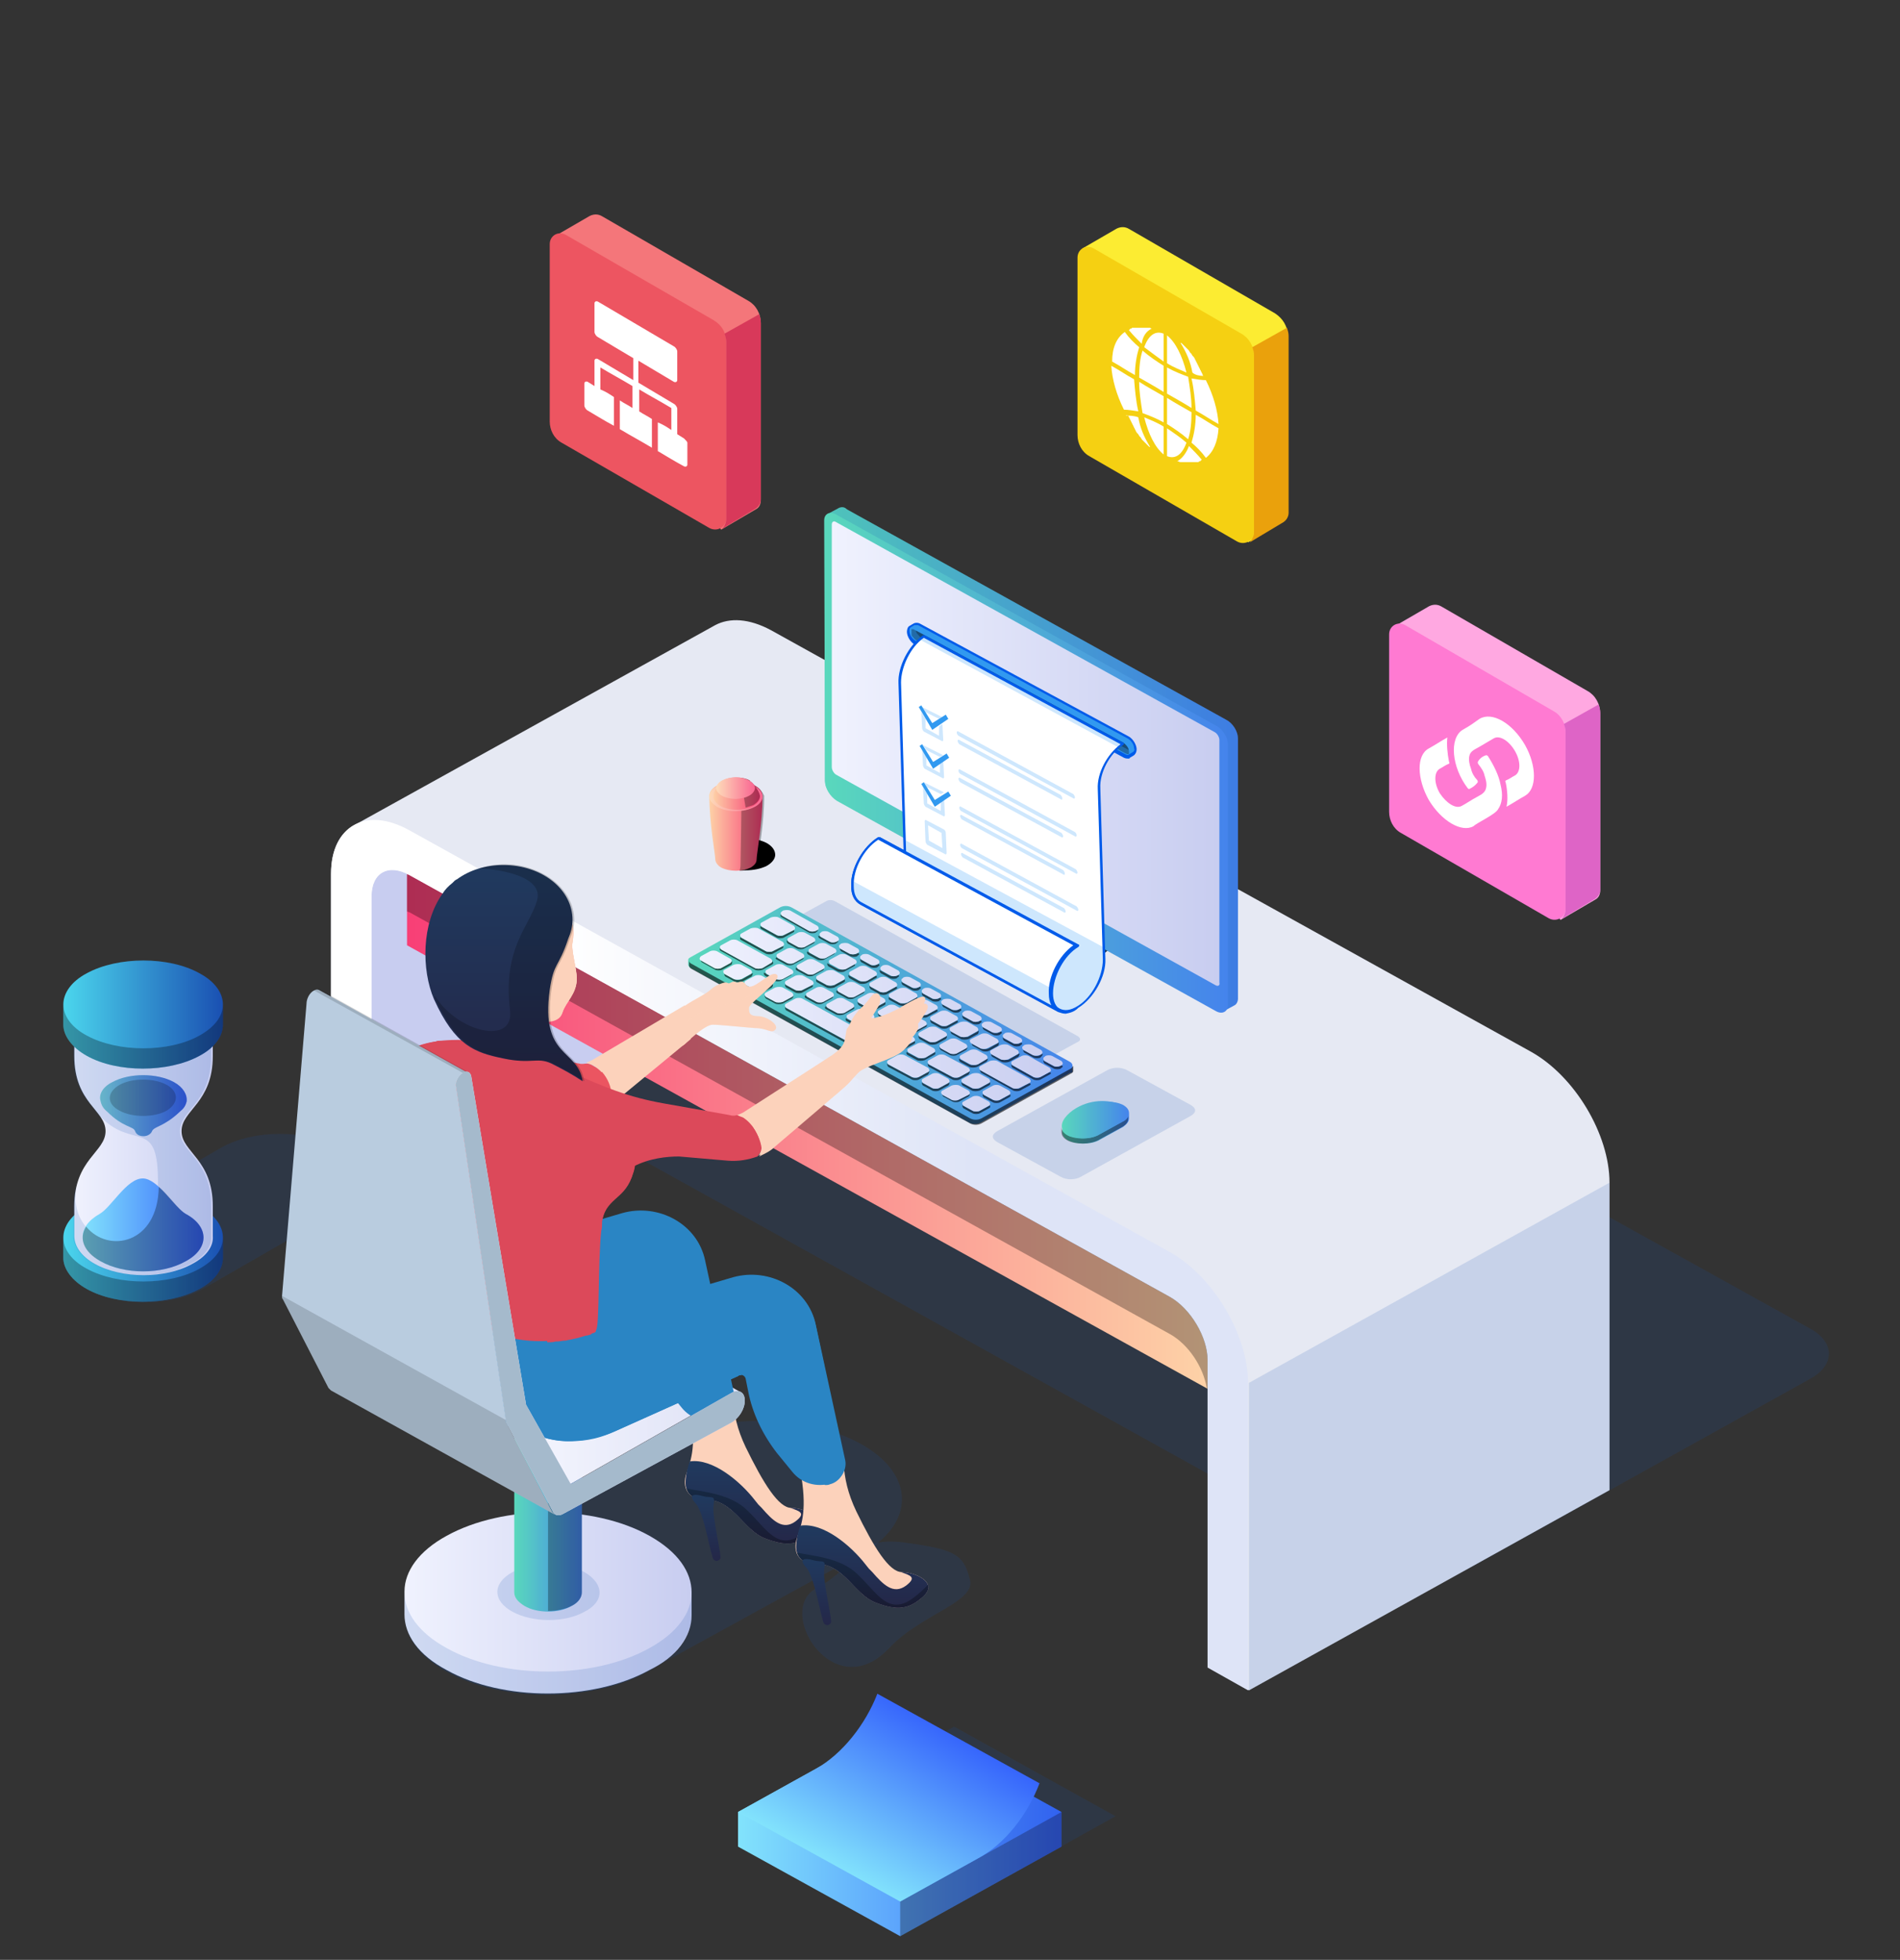 <?xml version="1.0" encoding="utf-8"?>
<!-- Generator: Adobe Illustrator 23.0.3, SVG Export Plug-In . SVG Version: 6.00 Build 0)  -->
<svg version="1.1" id="Isolation_Mode" xmlns="http://www.w3.org/2000/svg" xmlns:xlink="http://www.w3.org/1999/xlink" x="0px"
	 y="0px" viewBox="0 0 225 232" style="enable-background:new 0 0 225 232;" xml:space="preserve">
    <rect x="0" y="0" width="225" height="232" fill="#333333" stroke="none"/>
    <title>Sitemap</title>
<style type="text/css">
	.st0{opacity:0.15;fill:#1A50B2;enable-background:new    ;}
	.st1{fill:url(#SVGID_1_);}
	.st2{opacity:0.3;enable-background:new    ;}
	.st3{fill:url(#SVGID_2_);}
	.st4{fill:url(#SVGID_3_);}
	.st5{fill:url(#SVGID_4_);}
	.st6{fill:url(#SVGID_5_);}
	.st7{opacity:0.2;enable-background:new    ;}
	.st8{fill:url(#SVGID_6_);}
	.st9{fill:url(#SVGID_7_);}
	.st10{fill:#E6E9F3;}
	.st11{fill:#C8CDF0;}
	.st12{fill:url(#SVGID_8_);}
	.st13{fill:url(#SVGID_9_);}
	.st14{fill:url(#SVGID_10_);}
	.st15{opacity:0.6;enable-background:new    ;}
	.st16{fill:url(#SVGID_11_);}
	.st17{fill:url(#SVGID_12_);}
	.st18{fill:url(#SVGID_13_);}
	.st19{fill:url(#SVGID_14_);}
	.st20{opacity:0.15;enable-background:new    ;}
	.st21{fill:url(#SVGID_15_);}
	.st22{fill:url(#SVGID_16_);}
	.st23{fill:url(#SVGID_17_);}
	.st24{fill:url(#SVGID_18_);}
	.st25{opacity:0.4;enable-background:new    ;}
	.st26{fill:url(#SVGID_19_);}
	.st27{fill:url(#SVGID_20_);}
	.st28{fill:url(#SVGID_21_);}
	.st29{opacity:0.2;fill:#FFFFFF;enable-background:new    ;}
	.st30{fill:url(#SVGID_22_);}
	.st31{fill:url(#SVGID_23_);}
	.st32{fill:url(#SVGID_24_);}
	.st33{fill:url(#SVGID_25_);}
	.st34{fill:url(#SVGID_26_);}
	.st35{opacity:0.4;fill:#FFFFFF;enable-background:new    ;}
	.st36{fill:url(#SVGID_27_);}
	.st37{fill:#FCD2BB;}
	.st38{fill-rule:evenodd;clip-rule:evenodd;fill:url(#SVGID_28_);}
	.st39{fill:url(#SVGID_29_);}
	.st40{fill:url(#SVGID_30_);}
	.st41{fill:#2A85C4;}
	.st42{fill-rule:evenodd;clip-rule:evenodd;fill:url(#SVGID_31_);}
	.st43{fill:url(#SVGID_32_);}
	.st44{fill:url(#SVGID_33_);}
	.st45{fill:#F7B6B2;}
	.st46{opacity:0.3;fill:#FCD2BB;enable-background:new    ;}
	.st47{fill:#EB5561;}
	.st48{fill:#DC495A;}
	.st49{fill:url(#SVGID_34_);}
	.st50{fill:#B9CCDF;}
	.st51{fill:url(#SVGID_35_);}
	.st52{fill:#A5BACC;}
	.st53{fill:#F4767A;}
	.st54{fill:#ED5561;}
	.st55{fill:#BBCEE1;}
	.st56{fill:#D8395A;}
	.st57{fill:#FFA8E1;}
	.st58{fill:#FF7AD2;}
	.st59{fill:#DE64C6;}
	.st60{fill:#FCEC32;}
	.st61{fill:#F5D012;}
	.st62{fill:#EAA10C;}
	.st63{clip-path:url(#SVGID_37_);}
	.st64{clip-path:url(#SVGID_39_);fill:#3199F0;}
	.st65{opacity:0.3;clip-path:url(#SVGID_41_);}
	.st66{clip-path:url(#SVGID_43_);}
	.st67{opacity:0.3;clip-path:url(#SVGID_45_);}
	.st68{clip-path:url(#SVGID_47_);}
	.st69{clip-path:url(#SVGID_49_);fill:#005BEA;}
	.st70{clip-path:url(#SVGID_51_);fill:#FFFFFF;}
	.st71{clip-path:url(#SVGID_53_);fill:#CEE7FD;}
	.st72{clip-path:url(#SVGID_55_);fill:#CEE7FD;}
	.st73{clip-path:url(#SVGID_57_);fill:#005BEA;}
	.st74{clip-path:url(#SVGID_59_);fill:#FFFFFF;}
	.st75{clip-path:url(#SVGID_61_);fill:#CEE7FD;}
	.st76{clip-path:url(#SVGID_63_);fill:#005BEA;}
	.st77{clip-path:url(#SVGID_65_);fill:#CEE7FD;}
	.st78{clip-path:url(#SVGID_67_);fill:#CEE7FD;}
	.st79{clip-path:url(#SVGID_69_);fill:#3199F0;}
	.st80{fill:#FFFFFF;}
</style>
<g>
	<g>
		<path class="st0" d="M10.3,145l16-9.2c3.8-2.1,9.9-2.1,13.7,0c3.8,2.1,3.8,5.5,0,7.6l0,0l0,0l-16,9.2c-3.8,2.1-9.9,2.1-13.7,0
			S6.5,147.1,10.3,145z"/>

        <linearGradient id="SVGID_1_" gradientUnits="userSpaceOnUse" x1="7.5" y1="84.3" x2="26.36" y2="84.3" gradientTransform="matrix(1 0 0 -1 0 232)">
			<stop  offset="0" style="stop-color:#4BD6ED"/>
			<stop  offset="1" style="stop-color:#1A50B2"/>
		</linearGradient>
		<path class="st1" d="M7.5,146.5L7.5,146.5c0-1.3,0.9-2.7,2.8-3.7c3.7-2,9.7-2,13.3,0c1.9,1,2.8,2.4,2.8,3.7v2.4
			c0,1.3-0.9,2.7-2.8,3.7c-3.7,2-9.7,2-13.3,0c-1.8-1-2.8-2.4-2.8-3.7l0,0V146.5z"/>
		<path class="st2" d="M7.5,146.5c0,1.3,0.9,2.7,2.8,3.7c3.7,2,9.7,2,13.3,0c1.8-1,2.8-2.3,2.8-3.7l0,0v2.4c0,1.3-0.9,2.7-2.8,3.7
			c-3.7,2-9.7,2-13.3,0c-1.8-1-2.8-2.4-2.8-3.7l0,0V146.5L7.5,146.5z"/>

        <linearGradient id="SVGID_2_" gradientUnits="userSpaceOnUse" x1="8.751" y1="98.1" x2="25.082" y2="98.1" gradientTransform="matrix(1 0 0 -1 0 232)">
			<stop  offset="0" style="stop-color:#F0F2FE"/>
			<stop  offset="1" style="stop-color:#C8CDF0"/>
		</linearGradient>
		<path class="st3" d="M8.8,142.8c0-5.6,3.7-6.4,3.7-8.9s-3.7-3.3-3.7-8.9v-3.5c0-1.2,0.7-2.4,2.4-3.3c3.2-1.8,8.4-1.8,11.6,0
			c1.6,0.9,2.4,2.1,2.4,3.3v3.5c0,5.6-3.7,6.4-3.7,8.9s3.7,3.3,3.7,8.9v3.5c0.1,1.2-0.7,2.4-2.4,3.3c-3.2,1.8-8.4,1.8-11.6,0
			c-1.6-0.9-2.4-2.1-2.4-3.3C8.8,146.3,8.8,142.8,8.8,142.8z"/>
		<path class="st0" d="M11.7,132c-1.1-1.5-3-3-3-7v-3.5c0-1.2,0.7-2.4,2.4-3.3c2.1-1.2,5.1-1.5,7.7-1.2l0,0c0.1,0,0.3,0,0.4,0.1
			c0.1,0,0.2,0,0.2,0c1.2,0.2,2.2,0.6,3.2,1.1c1.6,0.9,2.4,2.1,2.4,3.3v3.5c0,5.6-3.7,6.4-3.7,8.9s3.7,3.3,3.7,8.9v1.7v1.8
			c0.1,1.2-0.7,2.4-2.4,3.3c-0.3,0.2-0.7,0.3-1.1,0.5c-0.2,0.1-0.3,0.1-0.5,0.2c-0.2,0.1-0.4,0.1-0.6,0.2c-0.5,0.1-1.1,0.3-1.6,0.3
			l0,0c-2.7,0.4-5.6,0-7.7-1.2c-1.6-0.9-2.4-2.1-2.4-3.3v-3.5c0-1.1,0.2-2.1,0.4-2.9c-1.7,8.4,9.6,9.9,9.6,0.3
			C18.8,132,15.8,136.4,11.7,132z"/>

        <linearGradient id="SVGID_3_" gradientUnits="userSpaceOnUse" x1="7.5" y1="111.9" x2="26.36" y2="111.9" gradientTransform="matrix(1 0 0 -1 0 232)">
			<stop  offset="0" style="stop-color:#4BD6ED"/>
			<stop  offset="1" style="stop-color:#1A50B2"/>
		</linearGradient>
		<path class="st4" d="M7.5,118.9L7.5,118.9c0-1.3,0.9-2.7,2.8-3.7c3.7-2,9.7-2,13.3,0c1.9,1,2.8,2.4,2.8,3.7v2.4
			c0,1.3-0.9,2.7-2.8,3.7c-3.7,2-9.7,2-13.3,0c-1.8-1-2.8-2.4-2.8-3.7l0,0V118.9z"/>
		<path class="st2" d="M7.5,118.9c0,1.3,0.9,2.7,2.8,3.7c3.7,2,9.7,2,13.3,0c1.8-1,2.8-2.3,2.8-3.7l0,0v2.4c0,1.3-0.9,2.7-2.8,3.7
			c-3.7,2-9.7,2-13.3,0c-1.8-1-2.8-2.4-2.8-3.7l0,0V118.9L7.5,118.9z"/>

        <linearGradient id="SVGID_4_" gradientUnits="userSpaceOnUse" x1="9.752" y1="87" x2="24.081" y2="87" gradientTransform="matrix(1 0 0 -1 0 232)">
			<stop  offset="0" style="stop-color:#82E3FC"/>
			<stop  offset="1" style="stop-color:#3665FC"/>
		</linearGradient>
		<path class="st5" d="M11.8,143.7c1.4-0.8,3.2-4.2,5.1-4.2c1.8,0,3.7,3.4,5.1,4.2c2.8,1.5,2.8,4.1,0,5.6c-2.8,1.6-7.3,1.6-10.1,0
			S9.1,145.2,11.8,143.7z"/>
		<path class="st2" d="M22,143.7c2.8,1.5,2.8,4.1,0,5.6c-2.8,1.6-7.3,1.6-10.1,0c-2-1.1-2.6-2.7-1.7-4.1c2.6,3.2,8.5,2.1,8.6-4.7
			C20,141.5,21.1,143.2,22,143.7z"/>

        <linearGradient id="SVGID_5_" gradientUnits="userSpaceOnUse" x1="11.799" y1="101.112" x2="22.04" y2="101.112" gradientTransform="matrix(1 0 0 -1 0 232)">
			<stop  offset="0" style="stop-color:#82E3FC"/>
			<stop  offset="1" style="stop-color:#3665FC"/>
		</linearGradient>
		<path class="st6" d="M13.3,128.1c2-1.1,5.3-1.1,7.3,0c1.1,0.6,1.6,1.5,1.5,2.3c-0.1,0.4-0.3,0.8-0.7,1.1l-0.1,0.1
			c-1.9,1.8-3,1.7-3.3,2.3c-0.1,0.3-0.5,0.6-1,0.6l0,0l0,0c-0.6,0-0.9-0.3-1-0.6c-0.2-0.6-1.4-0.4-3.3-2.3l0,0
			c-0.5-0.4-0.7-0.8-0.8-1.3C11.7,129.6,12.1,128.7,13.3,128.1z"/>
		<path class="st7" d="M13.3,128.1c2-1.1,5.3-1.1,7.3,0c1.1,0.6,1.6,1.5,1.5,2.3c-0.1,0.4-0.3,0.8-0.7,1.1l-0.1,0.1
			c-1.9,1.8-3,1.7-3.3,2.3c-0.1,0.3-0.5,0.6-1,0.6l0,0l0,0c-0.6,0-0.9-0.3-1-0.6c-0.2-0.6-1.4-0.4-3.3-2.3l0,0
			c-0.5-0.4-0.7-0.8-0.8-1.3C11.7,129.6,12.1,128.7,13.3,128.1z"/>
		<path class="st7" d="M14.2,128.4c1.5-0.8,4-0.8,5.5,0s1.5,2.2,0,3.1c-1.5,0.8-4,0.8-5.5,0C12.6,130.7,12.6,129.3,14.2,128.4z"/>
	</g>
	<g>
		<polygon class="st0" points="132.1,215 113,204.4 91,216.6 110.2,227.2 		"/>

        <linearGradient id="SVGID_6_" gradientUnits="userSpaceOnUse" x1="86.662" y1="14.404" x2="124.901" y2="14.404" gradientTransform="matrix(1 0 0 -1 0.784 230.954)">
			<stop  offset="0" style="stop-color:#82E3FC"/>
			<stop  offset="1" style="stop-color:#3665FC"/>
		</linearGradient>
		<polygon class="st8" points="125.7,214.5 106.5,203.9 87.4,214.5 87.4,218.6 106.6,229.2 125.7,218.6 		"/>
		<polygon class="st2" points="106.6,225.1 106.6,229.2 125.7,218.6 125.7,214.5 		"/>
		<polygon class="st0" points="125.7,214.5 106.5,203.9 106.6,225.1 		"/>

        <linearGradient id="SVGID_7_" gradientUnits="userSpaceOnUse" x1="99.138" y1="8.176" x2="109.515" y2="26.148" gradientTransform="matrix(1 0 0 -1 1.035 230.015)">
			<stop  offset="0" style="stop-color:#82E3FC"/>
			<stop  offset="1" style="stop-color:#3665FC"/>
		</linearGradient>
		<path class="st9" d="M106.6,225.1l9.2-5.1c3.2-1.7,5.9-5.2,7.3-8.9l-19.2-10.6c-1.4,3.6-4.1,7.1-7.3,8.9l-9.2,5.1L106.6,225.1z"/>
	</g>
	<g>
		<g>
			<path class="st0" d="M173.9,185.7c-2.9,1.6-7.7,1.6-10.6,0L56.4,126.4c-2.9-1.6-2.9-4.3,0-5.9L96.9,98c2.9-1.6,7.7-1.6,10.6,0
				l106.9,59.3c2.9,1.6,2.9,4.3,0,5.9L173.9,185.7z"/>
			<path class="st10" d="M42.1,97.6C42.1,97.6,42,97.6,42.1,97.6L84.7,74l0,0l0,0l0,0c1.7-0.9,4-0.8,6.6,0.6l90,49.9
				c5.2,2.9,9.3,9.8,9.3,15.5v36.4l-42.7,23.7l-4.8-2.7V161c0-2.8-2-6.2-4.5-7.5l-57.2-31.7L44,142.5l-4.8-2.7v-36.4
				C39.2,100.5,40.3,98.5,42.1,97.6z"/>
			<path class="st11" d="M44,106.1c0-2.8,2-3.9,4.5-2.5l32.8,18.2L44,142.5V106.1z"/>

            <linearGradient id="SVGID_8_" gradientUnits="userSpaceOnUse" x1="143" y1="98.05" x2="48.2" y2="98.05" gradientTransform="matrix(1 0 0 -1 0 232)">
				<stop  offset="0" style="stop-color:#FDD2A7"/>
				<stop  offset="1" style="stop-color:#F83F76"/>
			</linearGradient>
			<path class="st12" d="M48.5,103.6l90,49.9c2.5,1.4,4.5,4.8,4.5,7.5v3.4l-94.8-52.5v-8.1c0-0.1,0-0.2,0-0.3
				C48.4,103.5,48.5,103.6,48.5,103.6z"/>
			<path class="st2" d="M138.5,157.9l-90-49.9c-0.1,0-0.2-0.1-0.3-0.1c0,0.1,0,0.2,0,0.3v-4.4c0-0.1,0-0.2,0-0.3
				c0.1,0,0.2,0.1,0.3,0.1l90,49.9c2.5,1.4,4.5,4.8,4.5,7.5v3.4l-0.1-0.1C142.5,161.8,140.7,159.1,138.5,157.9z"/>

            <linearGradient id="SVGID_9_" gradientUnits="userSpaceOnUse" x1="39.2" y1="83.417" x2="147.8" y2="83.417" gradientTransform="matrix(1 0 0 -1 0 232)">
				<stop  offset="0.25" style="stop-color:#FFFFFF"/>
				<stop  offset="0.7" style="stop-color:#DEE4F7"/>
			</linearGradient>
			<path class="st13" d="M39.2,139.8l4.8,2.7v-36.4c0-2.8,2-3.9,4.5-2.5l90,49.9c2.5,1.4,4.5,4.8,4.5,7.5v36.4l4.8,2.7v-36.4
				c0-5.7-4.2-12.7-9.3-15.5l-90-49.9c-5.2-2.9-9.3-0.5-9.3,5.2V139.8z"/>
			<polygon class="st0" points="190.6,176.4 147.9,200.1 147.9,163.7 190.6,140 			"/>
		</g>
		<path class="st0" d="M88.5,112.4l28.8,16c0.3,0.2,0.8,0.2,1.1,0l9.3-5.1c0.2-0.1,0.2-0.2,0.2-0.3c0-0.1-0.1-0.2-0.2-0.3l-28.8-16
			c-0.3-0.2-0.8-0.2-1.1,0l-9.3,5.1c-0.1,0.1-0.2,0.2-0.2,0.3C88.3,112.2,88.4,112.3,88.5,112.4z"/>
		<g>
			<g>

					<linearGradient id="SVGID_10_" gradientUnits="userSpaceOnUse" x1="81.659" y1="111.85" x2="127.047" y2="111.85" gradientTransform="matrix(1 0 0 -1 0 232)">
					<stop  offset="0" style="stop-color:#59D8BC"/>
					<stop  offset="1" style="stop-color:#4584EC"/>
				</linearGradient>
				<path class="st14" d="M127,126.7v-0.6l0,0c0-0.1-0.1-0.3-0.3-0.4l-33-18.3c-0.4-0.2-0.9-0.2-1.3,0l-10.6,5.9
					c-0.2,0.1-0.3,0.2-0.3,0.3l0,0v0.6l0,0c0,0.1,0.1,0.3,0.3,0.4l33,18.3c0.4,0.2,0.9,0.2,1.3,0l10.6-5.9
					C127,127,127,126.9,127,126.7L127,126.7L127,126.7L127,126.7z"/>
				<path class="st15" d="M126.8,126.5l-10.6,5.9c-0.4,0.2-0.9,0.2-1.3,0l-33-18.3c-0.2-0.1-0.3-0.2-0.3-0.4l0,0v0.6l0,0
					c0,0.1,0.1,0.3,0.3,0.4l33,18.3c0.4,0.2,0.9,0.2,1.3,0l10.6-5.9c0.2-0.1,0.3-0.2,0.3-0.3l0,0l0,0l0,0v-0.6l0,0
					C127,126.2,127,126.4,126.8,126.5z"/>

                <linearGradient id="SVGID_11_" gradientUnits="userSpaceOnUse" x1="82.812" y1="111.963" x2="125.896" y2="111.963" gradientTransform="matrix(1 0 0 -1 0 232)">
					<stop  offset="0" style="stop-color:#59D8BC"/>
					<stop  offset="1" style="stop-color:#4584EC"/>
				</linearGradient>
				<path class="st16" d="M108.6,118c0.1,0.1,0,0.3-0.1,0.4l-1.1,0.6c-0.2,0.1-0.6,0.1-0.9,0l-1.1-0.6c-0.2-0.1-0.2-0.2-0.1-0.4
					l0.1,0.1l1.1,0.6c0.2,0.1,0.6,0.1,0.9,0L108.6,118C108.6,118.1,108.6,118.1,108.6,118z M95.7,113l1.1,0.6c0.2,0.1,0.6,0.1,0.8,0
					l1.1-0.6c0.2-0.1,0.2-0.2,0.1-0.4l-0.1,0.1l-1.1,0.6c-0.2,0.1-0.6,0.1-0.8,0l-1.1-0.6c-0.1,0-0.1-0.1-0.1-0.1
					C95.5,112.8,95.6,112.9,95.7,113z M99.2,117.6l1.1,0.6c0.2,0.1,0.6,0.1,0.8,0l1.1-0.6c0.2-0.1,0.2-0.2,0.1-0.4l-0.1,0.1
					l-1.1,0.6c-0.2,0.1-0.6,0.1-0.8,0l-1.1-0.6c-0.1,0-0.1-0.1-0.1-0.1C99,117.4,99,117.5,99.2,117.6z M107.1,120.3
					c0.2-0.1,0.2-0.2,0.1-0.4l-0.1,0.1l-1.1,0.6c-0.2,0.1-0.6,0.1-0.8,0l-1.1-0.6c-0.1,0-0.1-0.1-0.1-0.1c-0.1,0.1,0,0.3,0.1,0.4
					l1.1,0.6c0.2,0.1,0.6,0.1,0.8,0L107.1,120.3z M109.6,121.6c0.2-0.1,0.2-0.2,0.1-0.4l-0.1,0.1l-1.1,0.6c-0.2,0.1-0.6,0.1-0.8,0
					l-1.1-0.6c-0.1,0-0.1-0.1-0.1-0.1c-0.1,0.1,0,0.3,0.1,0.4l1.1,0.6c0.2,0.1,0.6,0.1,0.8,0L109.6,121.6z M110.9,119.5l-1.1,0.6
					c-0.2,0.1-0.6,0.1-0.8,0l-1.1-0.6c-0.1,0-0.1-0.1-0.1-0.1c-0.1,0.1,0,0.3,0.1,0.4l1.1,0.6c0.2,0.1,0.6,0.1,0.8,0l1.1-0.6
					C111.1,119.7,111.1,119.6,110.9,119.5C111,119.4,111,119.4,110.9,119.5z M113.3,120.8l-1.1,0.6c-0.2,0.1-0.6,0.1-0.8,0l-1.1-0.6
					c-0.1,0-0.1-0.1-0.1-0.1c-0.1,0.1,0,0.3,0.1,0.4l1.1,0.6c0.2,0.1,0.6,0.1,0.8,0l1.1-0.6C113.5,121,113.5,120.9,113.3,120.8
					C113.4,120.7,113.4,120.8,113.3,120.8z M104.7,119c0.2-0.1,0.2-0.2,0.1-0.4l-0.1,0.1l-1.1,0.6c-0.2,0.1-0.6,0.1-0.8,0l-1.1-0.6
					c-0.1,0-0.1-0.1-0.1-0.1c-0.1,0.1,0,0.3,0.1,0.4l1.1,0.6c0.2,0.1,0.6,0.1,0.8,0L104.7,119z M96.8,116.3l1.1,0.6
					c0.2,0.1,0.6,0.1,0.9,0l1.1-0.6c0.2-0.1,0.2-0.2,0.1-0.4l-0.1,0.1l-1.1,0.6c-0.2,0.1-0.6,0.1-0.9,0l-1.1-0.6
					c-0.1,0-0.1-0.1-0.1-0.1C96.6,116,96.6,116.2,96.8,116.3z M115.9,122L115.9,122l-1.2,0.7c-0.2,0.1-0.6,0.1-0.9,0l-1.1-0.6
					c-0.1,0-0.1-0.1-0.1-0.1c-0.1,0.1,0,0.3,0.1,0.4l1.1,0.6c0.2,0.1,0.6,0.1,0.9,0l1.1-0.6C115.9,122.3,115.9,122.1,115.9,122z
					 M100.3,120.9l1.1,0.6c0.2,0.1,0.6,0.1,0.8,0l1.1-0.6c0.2-0.1,0.2-0.2,0.1-0.4l-0.1,0.1l-1.1,0.6c-0.2,0.1-0.6,0.1-0.8,0
					l-1.1-0.6c-0.1,0-0.1-0.1-0.1-0.1C100.1,120.6,100.1,120.8,100.3,120.9z M112.1,122.6L112.1,122.6l-1.2,0.7
					c-0.2,0.1-0.6,0.1-0.9,0l-1.1-0.6c-0.1,0-0.1-0.1-0.1-0.1c-0.1,0.1,0,0.3,0.1,0.4l1.1,0.6c0.2,0.1,0.6,0.1,0.9,0l1.1-0.6
					C112.1,122.9,112.2,122.7,112.1,122.6z M97.9,119.5l1.1,0.6c0.2,0.1,0.6,0.1,0.9,0l1.1-0.6c0.2-0.1,0.2-0.2,0.1-0.4l-0.1,0.1
					l-1.1,0.6c-0.2,0.1-0.6,0.1-0.9,0l-1.1-0.6c-0.1,0-0.1-0.1-0.1-0.1C97.6,119.3,97.7,119.4,97.9,119.5z M95.5,118.2l1.1,0.6
					c0.2,0.1,0.6,0.1,0.8,0l1.1-0.6c0.2-0.1,0.2-0.2,0.1-0.4l-0.1,0.1l-1.1,0.6c-0.2,0.1-0.6,0.1-0.8,0l-1.1-0.6
					c-0.1,0-0.1-0.1-0.1-0.1C95.2,118,95.3,118.1,95.5,118.2z M107.5,124.9l1.1,0.6c0.2,0.1,0.6,0.1,0.9,0l1.1-0.6
					c0.2-0.1,0.2-0.2,0.1-0.4l-0.1,0.1l-1.1,0.6c-0.2,0.1-0.6,0.1-0.9,0l-1.1-0.6c-0.1,0-0.1-0.1-0.1-0.1
					C107.3,124.6,107.3,124.8,107.5,124.9z M106.4,115.4L106.4,115.4c-0.3,0.2-0.7,0.2-1,0.1l-1.1-0.6c-0.1,0-0.1-0.1-0.1-0.1
					c-0.1,0.1,0,0.3,0.1,0.4l1.1,0.6c0.2,0.1,0.6,0.1,0.8,0l0.1-0.1C106.5,115.6,106.5,115.5,106.4,115.4
					C106.6,115.4,106.5,115.4,106.4,115.4z M108.9,116.8L108.9,116.8c-0.3,0.2-0.7,0.2-0.9,0.1l-1.1-0.6c-0.1,0-0.1-0.1-0.1-0.1
					c-0.1,0.1,0,0.3,0.1,0.4l1.1,0.6c0.2,0.1,0.6,0.1,0.8,0l0.1-0.1C109.1,117,109.1,116.9,108.9,116.8
					C109,116.7,108.9,116.7,108.9,116.8z M111.3,118.1L111.3,118.1c-0.3,0.2-0.7,0.2-0.9,0.1l-1.1-0.6c-0.1,0-0.1-0.1-0.1-0.1
					c-0.1,0.1,0,0.3,0.1,0.4l1.1,0.6c0.2,0.1,0.6,0.1,0.8,0l0.1-0.1C111.5,118.3,111.5,118.2,111.3,118.1L111.3,118.1z M97.1,111.1
					l1.1,0.6c0.2,0.1,0.6,0.1,0.8,0l0.1-0.1c0.2-0.1,0.2-0.2,0.1-0.4l-0.1,0.1l-0.1,0.1c-0.2,0.1-0.6,0.1-0.9,0l-1.1-0.6
					c-0.1,0-0.1-0.1-0.1-0.1C96.9,110.9,96.9,111,97.1,111.1z M113.7,119.4L113.7,119.4c-0.3,0.2-0.7,0.2-0.9,0.1l-1.1-0.6
					c-0.1,0-0.1-0.1-0.1-0.1c-0.1,0.1,0,0.3,0.1,0.4l1.1,0.6c0.2,0.1,0.6,0.1,0.8,0l0.1-0.1C113.9,119.6,113.9,119.5,113.7,119.4
					C113.8,119.4,113.7,119.4,113.7,119.4z M101.6,112.8L101.6,112.8c-0.3,0.2-0.7,0.2-0.9,0.1l-1.1-0.6c-0.1,0-0.1-0.1-0.1-0.1
					c-0.1,0.1,0,0.3,0.1,0.4l1.1,0.6c0.2,0.1,0.6,0.1,0.8,0l0.1-0.1C101.8,113,101.8,112.9,101.6,112.8
					C101.7,112.7,101.7,112.7,101.6,112.8z M104,114.1L104,114.1c-0.3,0.2-0.7,0.2-0.9,0.1l-1.1-0.6c-0.1,0-0.1-0.1-0.1-0.1
					c-0.1,0.1,0,0.3,0.1,0.4l1.1,0.6c0.2,0.1,0.6,0.1,0.8,0l0.1-0.1C104.2,114.3,104.2,114.2,104,114.1
					C104.1,114,104.1,114.1,104,114.1z M120.9,123.4L120.9,123.4c-0.3,0.2-0.7,0.2-0.9,0.1l-1.1-0.6c-0.1,0-0.1-0.1-0.1-0.1
					c-0.1,0.1,0,0.3,0.1,0.4l1.1,0.6c0.2,0.1,0.6,0.1,0.8,0l0.1-0.1C121.1,123.6,121.1,123.5,120.9,123.4
					C121,123.4,121,123.4,120.9,123.4z M98.1,114.4l1.1,0.6c0.2,0.1,0.6,0.1,0.8,0l1.1-0.6c0.2-0.1,0.2-0.2,0.1-0.4l-0.1,0.1
					l-1.1,0.6c-0.2,0.1-0.6,0.1-0.8,0l-1.1-0.6c-0.1,0-0.1-0.1-0.1-0.1C97.9,114.1,98,114.3,98.1,114.4z M95,117.5l1.1-0.6
					c0.2-0.1,0.2-0.2,0.1-0.4l-0.1,0.1l-1.1,0.6c-0.2,0.1-0.6,0.1-0.8,0l-1.1-0.6c-0.1,0-0.1-0.1-0.1-0.1c-0.1,0.1,0,0.3,0.1,0.4
					l1.1,0.6C94.4,117.6,94.8,117.6,95,117.5z M103.7,115.5l-1.1,0.6c-0.2,0.1-0.6,0.1-0.9,0l-1.1-0.6c-0.1,0-0.1-0.1-0.1-0.1
					c-0.1,0.1,0,0.3,0.1,0.4l1.1,0.6c0.2,0.1,0.6,0.1,0.9,0l1.1-0.6C103.9,115.7,103.9,115.6,103.7,115.5
					C103.8,115.4,103.7,115.4,103.7,115.5z M106.1,116.8l-1.1,0.6c-0.2,0.1-0.6,0.1-0.8,0l-1.1-0.6c-0.1,0-0.1-0.1-0.1-0.1
					c-0.1,0.1,0,0.3,0.1,0.4l1.1,0.6c0.2,0.1,0.6,0.1,0.8,0l1.1-0.6C106.3,117,106.3,116.9,106.1,116.8
					C106.2,116.7,106.1,116.8,106.1,116.8z M114.8,126.8L114.8,126.8l-1.2,0.7c-0.2,0.1-0.6,0.1-0.8,0L110,126
					c-0.1,0-0.1-0.1-0.1-0.1c-0.1,0.1,0,0.3,0.1,0.4l2.8,1.5c0.2,0.1,0.6,0.1,0.8,0l1.1-0.6C114.8,127,114.9,126.9,114.8,126.8z
					 M118.5,122.1L118.5,122.1c-0.3,0.2-0.7,0.2-0.9,0.1l-1.1-0.6c-0.1,0-0.1-0.1-0.1-0.1c-0.1,0.1,0,0.3,0.1,0.4l1.1,0.6
					c0.2,0.1,0.6,0.1,0.8,0l0.1-0.1C118.7,122.3,118.7,122.2,118.5,122.1C118.6,122,118.6,122.1,118.5,122.1z M116.1,120.8
					L116.1,120.8c-0.3,0.2-0.7,0.2-0.9,0.1l-1.1-0.6c-0.1,0-0.1-0.1-0.1-0.1c-0.1,0.1,0,0.3,0.1,0.4l1.1,0.6c0.2,0.1,0.6,0.1,0.8,0
					l0.1-0.1C116.3,121,116.3,120.9,116.1,120.8C116.2,120.7,116.1,120.7,116.1,120.8z M120.7,124.7L120.7,124.7l-1.2,0.7
					c-0.2,0.1-0.6,0.1-0.9,0l-1.1-0.6c-0.1,0-0.1-0.1-0.1-0.1c-0.1,0.1,0,0.3,0.1,0.4l1.1,0.6c0.2,0.1,0.6,0.1,0.9,0l1.1-0.6
					C120.7,124.9,120.8,124.8,120.7,124.7z M105.9,124.5L105.9,124.5l-1.2,0.7c-0.2,0.1-0.6,0.1-0.8,0l-1.1-0.6
					c-0.1,0-0.1-0.1-0.1-0.1c-0.1,0.1,0,0.3,0.1,0.4l1.1,0.6c0.2,0.1,0.6,0.1,0.8,0l1.1-0.6C106,124.8,106,124.6,105.9,124.5z
					 M103.5,123.2L103.5,123.2l-1.2,0.7c-0.2,0.1-0.6,0.1-0.8,0l-8.4-4.6c-0.1,0-0.1-0.1-0.1-0.1c-0.1,0.1,0,0.3,0.1,0.4l8.4,4.6
					c0.2,0.1,0.6,0.1,0.8,0l1.1-0.6C103.6,123.5,103.6,123.3,103.5,123.2z M110,126.8L110,126.8l-1.2,0.7c-0.2,0.1-0.6,0.1-0.8,0
					l-2.8-1.5c-0.1,0-0.1-0.1-0.1-0.1c-0.1,0.1,0,0.3,0.1,0.4l2.8,1.5c0.2,0.1,0.6,0.1,0.8,0l1.1-0.6C110,127,110.1,126.9,110,126.8
					z M89.1,115.2L89.1,115.2l-1.2,0.7c-0.2,0.1-0.6,0.1-0.9,0l-1.1-0.6c-0.1,0-0.1-0.1-0.1-0.1c-0.1,0.1,0,0.3,0.1,0.4l1.1,0.6
					c0.2,0.1,0.6,0.1,0.9,0l1.1-0.6C89.1,115.4,89.2,115.3,89.1,115.2z M112.4,128.1l-0.1,0.1l-1.1,0.6c-0.2,0.1-0.6,0.1-0.8,0
					l-1.1-0.6c-0.1,0-0.1-0.1-0.1-0.1c-0.1,0.1,0,0.3,0.1,0.4l1.1,0.6c0.2,0.1,0.6,0.1,0.8,0l1.1-0.6
					C112.4,128.4,112.5,128.2,112.4,128.1z M91.5,116.5L91.5,116.5l-1.2,0.7c-0.2,0.1-0.6,0.1-0.8,0l-1.1-0.6
					c-0.1,0-0.1-0.1-0.1-0.1c-0.1,0.1,0,0.3,0.1,0.4l1.1,0.6c0.2,0.1,0.6,0.1,0.8,0l1.1-0.6C91.5,116.8,91.6,116.6,91.5,116.5z
					 M86.7,113.8L86.7,113.8l-1.2,0.7c-0.2,0.1-0.6,0.1-0.8,0l-1.6-0.9c-0.1,0-0.1-0.1-0.1-0.1c-0.1,0.1,0,0.3,0.1,0.4l1.6,0.9
					c0.2,0.1,0.6,0.1,0.8,0l1.1-0.6C86.7,114.1,86.7,114,86.7,113.8z M93.9,117.8L93.9,117.8l-1.2,0.7c-0.2,0.1-0.6,0.1-0.9,0
					l-1.1-0.6c-0.1,0-0.1-0.1-0.1-0.1c-0.1,0.1,0,0.3,0.1,0.4l1.1,0.6c0.2,0.1,0.6,0.1,0.9,0l1.1-0.6C93.9,118.1,94,118,93.9,117.8z
					 M124.3,126.9l-1.1,0.6c-0.2,0.1-0.6,0.1-0.8,0l-2.5-1.4c-0.1,0-0.1-0.1-0.1-0.1c-0.1,0.1,0,0.3,0.1,0.4l2.5,1.4
					c0.2,0.1,0.6,0.1,0.8,0l1.1-0.6C124.5,127.1,124.5,127,124.3,126.9C124.4,126.8,124.4,126.9,124.3,126.9z M121.9,128.2l-1.1,0.6
					c-0.2,0.1-0.6,0.1-0.8,0l-3.8-2.1c-0.1,0-0.1-0.1-0.1-0.1c-0.1,0.1,0,0.3,0.1,0.4l3.8,2.1c0.2,0.1,0.6,0.1,0.8,0l1.1-0.6
					C122.1,128.4,122.1,128.3,121.9,128.2C122,128.2,122,128.2,121.9,128.2z M114.8,129.4l-0.1,0.1l-1.1,0.6c-0.2,0.1-0.6,0.1-0.8,0
					l-1.1-0.6c-0.1,0-0.1-0.1-0.1-0.1c-0.1,0.1,0,0.3,0.1,0.4l1.1,0.6c0.2,0.1,0.6,0.1,0.8,0l1.1-0.6
					C114.8,129.7,114.9,129.6,114.8,129.4z M125.7,126.1L125.7,126.1c-0.3,0.2-0.7,0.2-0.9,0.1l-1.1-0.6c-0.1,0-0.1-0.1-0.1-0.1
					c-0.1,0.1,0,0.3,0.1,0.4l1.1,0.6c0.2,0.1,0.6,0.1,0.8,0l0.1-0.1C125.9,126.3,125.9,126.2,125.7,126.1
					C125.8,126,125.8,126.1,125.7,126.1z M117.1,130.9l-1.1,0.6c-0.2,0.1-0.6,0.1-0.8,0l-1.1-0.6c-0.1,0-0.1-0.1-0.1-0.1
					c-0.1,0.1,0,0.3,0.1,0.4l1.1,0.6c0.2,0.1,0.6,0.1,0.8,0l1.1-0.6c0.2-0.1,0.2-0.2,0.1-0.4C117.2,130.8,117.1,130.9,117.1,130.9z
					 M119.5,129.6l-1.1,0.6c-0.2,0.1-0.6,0.1-0.8,0l-1.1-0.6c-0.1,0-0.1-0.1-0.1-0.1c-0.1,0.1,0,0.3,0.1,0.4l1.1,0.6
					c0.2,0.1,0.6,0.1,0.8,0l1.1-0.6c0.2-0.1,0.2-0.2,0.1-0.4C119.6,129.5,119.6,129.5,119.5,129.6z M118.3,123.4L118.3,123.4
					l-1.2,0.7c-0.2,0.1-0.6,0.1-0.8,0l-1.1-0.6c-0.1,0-0.1-0.1-0.1-0.1c-0.1,0.1,0,0.3,0.1,0.4l1.1,0.6c0.2,0.1,0.6,0.1,0.8,0
					l1.1-0.6C118.3,123.6,118.3,123.5,118.3,123.4z M90.6,115.5l1.1,0.6c0.2,0.1,0.6,0.1,0.8,0l1.1-0.6c0.2-0.1,0.2-0.2,0.1-0.4
					l-0.1,0.1l-1.1,0.6c-0.2,0.1-0.6,0.1-0.8,0l-1.1-0.6c-0.1,0-0.1-0.1-0.1-0.1C90.4,115.3,90.5,115.4,90.6,115.5z M94.4,114.9
					l1.1,0.6c0.2,0.1,0.6,0.1,0.8,0l1.1-0.6c0.2-0.1,0.2-0.2,0.1-0.4l-0.1,0.1l-1.1,0.6c-0.2,0.1-0.6,0.1-0.8,0l-1.1-0.6
					c-0.1,0-0.1-0.1-0.1-0.1C94.2,114.7,94.2,114.8,94.4,114.9z M92,113.6l1.1,0.6c0.2,0.1,0.6,0.1,0.8,0l1.1-0.6
					c0.2-0.1,0.2-0.2,0.1-0.4l-0.1,0.1l-1,0.7c-0.2,0.1-0.6,0.1-0.8,0l-1.1-0.6c-0.1,0-0.1-0.1-0.1-0.1
					C91.8,113.4,91.8,113.5,92,113.6z M93.3,111.7l1.1,0.6c0.2,0.1,0.6,0.1,0.8,0l1.1-0.6c0.2-0.1,0.2-0.2,0.1-0.4l-0.1,0.1
					l-1.1,0.6c-0.2,0.1-0.6,0.1-0.8,0l-1.1-0.6c-0.1,0-0.1-0.1-0.1-0.1C93.1,111.4,93.2,111.6,93.3,111.7z M114.5,123.9L114.5,123.9
					l-1.2,0.7c-0.2,0.1-0.6,0.1-0.8,0l-1.1-0.6c-0.1,0-0.1-0.1-0.1-0.1c-0.1,0.1,0,0.3,0.1,0.4l1.1,0.6c0.2,0.1,0.6,0.1,0.8,0
					l1.1-0.6C114.5,124.2,114.6,124.1,114.5,123.9z M104.7,122.8l1.1-0.6c0.2-0.1,0.2-0.2,0.1-0.4l-0.1,0.1l-1.1,0.6
					c-0.2,0.1-0.6,0.1-0.8,0l-1.1-0.6c-0.1,0-0.1-0.1-0.1-0.1c-0.1,0.1,0,0.3,0.1,0.4l1.1,0.6C104.1,123,104.4,123,104.7,122.8z
					 M107.1,124.2l1.1-0.6c0.2-0.1,0.2-0.2,0.1-0.4l-0.1,0.1l-1.1,0.6c-0.2,0.1-0.6,0.1-0.9,0l-1.1-0.6c-0.1,0-0.1-0.1-0.1-0.1
					c-0.1,0.1,0,0.3,0.1,0.4l1.1,0.6C106.5,124.3,106.8,124.3,107.1,124.2z M85.4,112.6l4,2.2c0.2,0.1,0.6,0.1,0.9,0l1.1-0.6
					c0.2-0.1,0.2-0.2,0.1-0.4l-0.1,0.1l-1.1,0.6c-0.2,0.1-0.6,0.1-0.9,0l-4-2.2c-0.1,0-0.1-0.1-0.1-0.1
					C85.2,112.4,85.2,112.5,85.4,112.6z M90.2,110l1.8,1c0.2,0.1,0.6,0.1,0.8,0l1.1-0.6c0.2-0.1,0.2-0.2,0.1-0.4l-0.1,0.1l-1.1,0.6
					c-0.2,0.1-0.6,0.1-0.8,0l-1.8-1c-0.1,0-0.1-0.1-0.1-0.1C90,109.7,90,109.9,90.2,110z M92.6,108.6l3.2,1.8c0.2,0.1,0.6,0.1,0.8,0
					l0.1-0.1c0.2-0.1,0.2-0.2,0.1-0.4l-0.1,0.1l-0.1,0.1c-0.2,0.1-0.6,0.1-0.8,0l-3.2-1.8c-0.1,0-0.1-0.1-0.1-0.1
					C92.4,108.4,92.4,108.5,92.6,108.6z M117.2,128.1l-0.1,0.1l-1.1,0.6c-0.2,0.1-0.6,0.1-0.9,0l-1.1-0.6c-0.1,0-0.1-0.1-0.1-0.1
					c-0.1,0.1,0,0.3,0.1,0.4l1.1,0.6c0.2,0.1,0.6,0.1,0.9,0l1.1-0.6C117.3,128.4,117.3,128.2,117.2,128.1z M87.8,111.3l2.9,1.6
					c0.2,0.1,0.6,0.1,0.8,0l1.1-0.6c0.2-0.1,0.2-0.2,0.1-0.4l-0.1,0.1l-1.1,0.6c-0.2,0.1-0.6,0.1-0.8,0l-2.9-1.6
					c-0.1,0-0.1-0.1-0.1-0.1C87.6,111.1,87.6,111.2,87.8,111.3z M123.4,124.7L123.4,124.7l-0.2,0.2c-0.2,0.1-0.6,0.1-0.8,0l-1.1-0.6
					c-0.1,0-0.1-0.1-0.1-0.1c-0.1,0.1,0,0.3,0.1,0.4l1.1,0.6c0.2,0.1,0.6,0.1,0.8,0l0.1-0.1C123.5,124.9,123.5,124.8,123.4,124.7z
					 M116.9,125.3L116.9,125.3l-1.2,0.7c-0.2,0.1-0.6,0.1-0.9,0l-1.1-0.6c-0.1,0-0.1-0.1-0.1-0.1c-0.1,0.1,0,0.3,0.1,0.4l1.1,0.6
					c0.2,0.1,0.6,0.1,0.9,0l1.1-0.6C117,125.5,117,125.4,116.9,125.3z"/>
				<path class="st15" d="M108.6,118c0.1,0.1,0,0.3-0.1,0.4l-1.1,0.6c-0.2,0.1-0.6,0.1-0.9,0l-1.1-0.6c-0.2-0.1-0.2-0.2-0.1-0.4
					l0.1,0.1l1.1,0.6c0.2,0.1,0.6,0.1,0.9,0L108.6,118C108.6,118.1,108.6,118.1,108.6,118z M95.7,113l1.1,0.6c0.2,0.1,0.6,0.1,0.8,0
					l1.1-0.6c0.2-0.1,0.2-0.2,0.1-0.4l-0.1,0.1l-1.1,0.6c-0.2,0.1-0.6,0.1-0.8,0l-1.1-0.6c-0.1,0-0.1-0.1-0.1-0.1
					C95.5,112.8,95.6,112.9,95.7,113z M99.2,117.6l1.1,0.6c0.2,0.1,0.6,0.1,0.8,0l1.1-0.6c0.2-0.1,0.2-0.2,0.1-0.4l-0.1,0.1
					l-1.1,0.6c-0.2,0.1-0.6,0.1-0.8,0l-1.1-0.6c-0.1,0-0.1-0.1-0.1-0.1C99,117.4,99,117.5,99.2,117.6z M107.1,120.3
					c0.2-0.1,0.2-0.2,0.1-0.4l-0.1,0.1l-1.1,0.6c-0.2,0.1-0.6,0.1-0.8,0l-1.1-0.6c-0.1,0-0.1-0.1-0.1-0.1c-0.1,0.1,0,0.3,0.1,0.4
					l1.1,0.6c0.2,0.1,0.6,0.1,0.8,0L107.1,120.3z M109.6,121.6c0.2-0.1,0.2-0.2,0.1-0.4l-0.1,0.1l-1.1,0.6c-0.2,0.1-0.6,0.1-0.8,0
					l-1.1-0.6c-0.1,0-0.1-0.1-0.1-0.1c-0.1,0.1,0,0.3,0.1,0.4l1.1,0.6c0.2,0.1,0.6,0.1,0.8,0L109.6,121.6z M110.9,119.5l-1.1,0.6
					c-0.2,0.1-0.6,0.1-0.8,0l-1.1-0.6c-0.1,0-0.1-0.1-0.1-0.1c-0.1,0.1,0,0.3,0.1,0.4l1.1,0.6c0.2,0.1,0.6,0.1,0.8,0l1.1-0.6
					C111.1,119.7,111.1,119.6,110.9,119.5C111,119.4,111,119.4,110.9,119.5z M113.3,120.8l-1.1,0.6c-0.2,0.1-0.6,0.1-0.8,0l-1.1-0.6
					c-0.1,0-0.1-0.1-0.1-0.1c-0.1,0.1,0,0.3,0.1,0.4l1.1,0.6c0.2,0.1,0.6,0.1,0.8,0l1.1-0.6C113.5,121,113.5,120.9,113.3,120.8
					C113.4,120.7,113.4,120.8,113.3,120.8z M104.7,119c0.2-0.1,0.2-0.2,0.1-0.4l-0.1,0.1l-1.1,0.6c-0.2,0.1-0.6,0.1-0.8,0l-1.1-0.6
					c-0.1,0-0.1-0.1-0.1-0.1c-0.1,0.1,0,0.3,0.1,0.4l1.1,0.6c0.2,0.1,0.6,0.1,0.8,0L104.7,119z M96.8,116.3l1.1,0.6
					c0.2,0.1,0.6,0.1,0.9,0l1.1-0.6c0.2-0.1,0.2-0.2,0.1-0.4l-0.1,0.1l-1.1,0.6c-0.2,0.1-0.6,0.1-0.9,0l-1.1-0.6
					c-0.1,0-0.1-0.1-0.1-0.1C96.6,116,96.6,116.2,96.8,116.3z M115.9,122L115.9,122l-1.2,0.7c-0.2,0.1-0.6,0.1-0.9,0l-1.1-0.6
					c-0.1,0-0.1-0.1-0.1-0.1c-0.1,0.1,0,0.3,0.1,0.4l1.1,0.6c0.2,0.1,0.6,0.1,0.9,0l1.1-0.6C115.9,122.3,115.9,122.1,115.9,122z
					 M100.3,120.9l1.1,0.6c0.2,0.1,0.6,0.1,0.8,0l1.1-0.6c0.2-0.1,0.2-0.2,0.1-0.4l-0.1,0.1l-1.1,0.6c-0.2,0.1-0.6,0.1-0.8,0
					l-1.1-0.6c-0.1,0-0.1-0.1-0.1-0.1C100.1,120.6,100.1,120.8,100.3,120.9z M112.1,122.6L112.1,122.6l-1.2,0.7
					c-0.2,0.1-0.6,0.1-0.9,0l-1.1-0.6c-0.1,0-0.1-0.1-0.1-0.1c-0.1,0.1,0,0.3,0.1,0.4l1.1,0.6c0.2,0.1,0.6,0.1,0.9,0l1.1-0.6
					C112.1,122.9,112.2,122.7,112.1,122.6z M97.9,119.5l1.1,0.6c0.2,0.1,0.6,0.1,0.9,0l1.1-0.6c0.2-0.1,0.2-0.2,0.1-0.4l-0.1,0.1
					l-1.1,0.6c-0.2,0.1-0.6,0.1-0.9,0l-1.1-0.6c-0.1,0-0.1-0.1-0.1-0.1C97.6,119.3,97.7,119.4,97.9,119.5z M95.5,118.2l1.1,0.6
					c0.2,0.1,0.6,0.1,0.8,0l1.1-0.6c0.2-0.1,0.2-0.2,0.1-0.4l-0.1,0.1l-1.1,0.6c-0.2,0.1-0.6,0.1-0.8,0l-1.1-0.6
					c-0.1,0-0.1-0.1-0.1-0.1C95.2,118,95.3,118.1,95.5,118.2z M107.5,124.9l1.1,0.6c0.2,0.1,0.6,0.1,0.9,0l1.1-0.6
					c0.2-0.1,0.2-0.2,0.1-0.4l-0.1,0.1l-1.1,0.6c-0.2,0.1-0.6,0.1-0.9,0l-1.1-0.6c-0.1,0-0.1-0.1-0.1-0.1
					C107.3,124.6,107.3,124.8,107.5,124.9z M106.4,115.4L106.4,115.4c-0.3,0.2-0.7,0.2-1,0.1l-1.1-0.6c-0.1,0-0.1-0.1-0.1-0.1
					c-0.1,0.1,0,0.3,0.1,0.4l1.1,0.6c0.2,0.1,0.6,0.1,0.8,0l0.1-0.1C106.5,115.6,106.5,115.5,106.4,115.4
					C106.6,115.4,106.5,115.4,106.4,115.4z M108.9,116.8L108.9,116.8c-0.3,0.2-0.7,0.2-0.9,0.1l-1.1-0.6c-0.1,0-0.1-0.1-0.1-0.1
					c-0.1,0.1,0,0.3,0.1,0.4l1.1,0.6c0.2,0.1,0.6,0.1,0.8,0l0.1-0.1C109.1,117,109.1,116.9,108.9,116.8
					C109,116.7,108.9,116.7,108.9,116.8z M111.3,118.1L111.3,118.1c-0.3,0.2-0.7,0.2-0.9,0.1l-1.1-0.6c-0.1,0-0.1-0.1-0.1-0.1
					c-0.1,0.1,0,0.3,0.1,0.4l1.1,0.6c0.2,0.1,0.6,0.1,0.8,0l0.1-0.1C111.5,118.3,111.5,118.2,111.3,118.1L111.3,118.1z M97.1,111.1
					l1.1,0.6c0.2,0.1,0.6,0.1,0.8,0l0.1-0.1c0.2-0.1,0.2-0.2,0.1-0.4l-0.1,0.1l-0.1,0.1c-0.2,0.1-0.6,0.1-0.9,0l-1.1-0.6
					c-0.1,0-0.1-0.1-0.1-0.1C96.9,110.9,96.9,111,97.1,111.1z M113.7,119.4L113.7,119.4c-0.3,0.2-0.7,0.2-0.9,0.1l-1.1-0.6
					c-0.1,0-0.1-0.1-0.1-0.1c-0.1,0.1,0,0.3,0.1,0.4l1.1,0.6c0.2,0.1,0.6,0.1,0.8,0l0.1-0.1C113.9,119.6,113.9,119.5,113.7,119.4
					C113.8,119.4,113.7,119.4,113.7,119.4z M101.6,112.8L101.6,112.8c-0.3,0.2-0.7,0.2-0.9,0.1l-1.1-0.6c-0.1,0-0.1-0.1-0.1-0.1
					c-0.1,0.1,0,0.3,0.1,0.4l1.1,0.6c0.2,0.1,0.6,0.1,0.8,0l0.1-0.1C101.8,113,101.8,112.9,101.6,112.8
					C101.7,112.7,101.7,112.7,101.6,112.8z M104,114.1L104,114.1c-0.3,0.2-0.7,0.2-0.9,0.1l-1.1-0.6c-0.1,0-0.1-0.1-0.1-0.1
					c-0.1,0.1,0,0.3,0.1,0.4l1.1,0.6c0.2,0.1,0.6,0.1,0.8,0l0.1-0.1C104.2,114.3,104.2,114.2,104,114.1
					C104.1,114,104.1,114.1,104,114.1z M120.9,123.4L120.9,123.4c-0.3,0.2-0.7,0.2-0.9,0.1l-1.1-0.6c-0.1,0-0.1-0.1-0.1-0.1
					c-0.1,0.1,0,0.3,0.1,0.4l1.1,0.6c0.2,0.1,0.6,0.1,0.8,0l0.1-0.1C121.1,123.6,121.1,123.5,120.9,123.4
					C121,123.4,121,123.4,120.9,123.4z M98.1,114.4l1.1,0.6c0.2,0.1,0.6,0.1,0.8,0l1.1-0.6c0.2-0.1,0.2-0.2,0.1-0.4l-0.1,0.1
					l-1.1,0.6c-0.2,0.1-0.6,0.1-0.8,0l-1.1-0.6c-0.1,0-0.1-0.1-0.1-0.1C97.9,114.1,98,114.3,98.1,114.4z M95,117.5l1.1-0.6
					c0.2-0.1,0.2-0.2,0.1-0.4l-0.1,0.1l-1.1,0.6c-0.2,0.1-0.6,0.1-0.8,0l-1.1-0.6c-0.1,0-0.1-0.1-0.1-0.1c-0.1,0.1,0,0.3,0.1,0.4
					l1.1,0.6C94.4,117.6,94.8,117.6,95,117.5z M103.7,115.5l-1.1,0.6c-0.2,0.1-0.6,0.1-0.9,0l-1.1-0.6c-0.1,0-0.1-0.1-0.1-0.1
					c-0.1,0.1,0,0.3,0.1,0.4l1.1,0.6c0.2,0.1,0.6,0.1,0.9,0l1.1-0.6C103.9,115.7,103.9,115.6,103.7,115.5
					C103.8,115.4,103.7,115.4,103.7,115.5z M106.1,116.8l-1.1,0.6c-0.2,0.1-0.6,0.1-0.8,0l-1.1-0.6c-0.1,0-0.1-0.1-0.1-0.1
					c-0.1,0.1,0,0.3,0.1,0.4l1.1,0.6c0.2,0.1,0.6,0.1,0.8,0l1.1-0.6C106.3,117,106.3,116.9,106.1,116.8
					C106.2,116.7,106.1,116.8,106.1,116.8z M114.8,126.8L114.8,126.8l-1.2,0.7c-0.2,0.1-0.6,0.1-0.8,0L110,126
					c-0.1,0-0.1-0.1-0.1-0.1c-0.1,0.1,0,0.3,0.1,0.4l2.8,1.5c0.2,0.1,0.6,0.1,0.8,0l1.1-0.6C114.8,127,114.9,126.9,114.8,126.8z
					 M118.5,122.1L118.5,122.1c-0.3,0.2-0.7,0.2-0.9,0.1l-1.1-0.6c-0.1,0-0.1-0.1-0.1-0.1c-0.1,0.1,0,0.3,0.1,0.4l1.1,0.6
					c0.2,0.1,0.6,0.1,0.8,0l0.1-0.1C118.7,122.3,118.7,122.2,118.5,122.1C118.6,122,118.6,122.1,118.5,122.1z M116.1,120.8
					L116.1,120.8c-0.3,0.2-0.7,0.2-0.9,0.1l-1.1-0.6c-0.1,0-0.1-0.1-0.1-0.1c-0.1,0.1,0,0.3,0.1,0.4l1.1,0.6c0.2,0.1,0.6,0.1,0.8,0
					l0.1-0.1C116.3,121,116.3,120.9,116.1,120.8C116.2,120.7,116.1,120.7,116.1,120.8z M120.7,124.7L120.7,124.7l-1.2,0.7
					c-0.2,0.1-0.6,0.1-0.9,0l-1.1-0.6c-0.1,0-0.1-0.1-0.1-0.1c-0.1,0.1,0,0.3,0.1,0.4l1.1,0.6c0.2,0.1,0.6,0.1,0.9,0l1.1-0.6
					C120.7,124.9,120.8,124.8,120.7,124.7z M105.9,124.5L105.9,124.5l-1.2,0.7c-0.2,0.1-0.6,0.1-0.8,0l-1.1-0.6
					c-0.1,0-0.1-0.1-0.1-0.1c-0.1,0.1,0,0.3,0.1,0.4l1.1,0.6c0.2,0.1,0.6,0.1,0.8,0l1.1-0.6C106,124.8,106,124.6,105.9,124.5z
					 M103.5,123.2L103.5,123.2l-1.2,0.7c-0.2,0.1-0.6,0.1-0.8,0l-8.4-4.6c-0.1,0-0.1-0.1-0.1-0.1c-0.1,0.1,0,0.3,0.1,0.4l8.4,4.6
					c0.2,0.1,0.6,0.1,0.8,0l1.1-0.6C103.6,123.5,103.6,123.3,103.5,123.2z M110,126.8L110,126.8l-1.2,0.7c-0.2,0.1-0.6,0.1-0.8,0
					l-2.8-1.5c-0.1,0-0.1-0.1-0.1-0.1c-0.1,0.1,0,0.3,0.1,0.4l2.8,1.5c0.2,0.1,0.6,0.1,0.8,0l1.1-0.6C110,127,110.1,126.9,110,126.8
					z M89.1,115.2L89.1,115.2l-1.2,0.7c-0.2,0.1-0.6,0.1-0.9,0l-1.1-0.6c-0.1,0-0.1-0.1-0.1-0.1c-0.1,0.1,0,0.3,0.1,0.4l1.1,0.6
					c0.2,0.1,0.6,0.1,0.9,0l1.1-0.6C89.1,115.4,89.2,115.3,89.1,115.2z M112.4,128.1l-0.1,0.1l-1.1,0.6c-0.2,0.1-0.6,0.1-0.8,0
					l-1.1-0.6c-0.1,0-0.1-0.1-0.1-0.1c-0.1,0.1,0,0.3,0.1,0.4l1.1,0.6c0.2,0.1,0.6,0.1,0.8,0l1.1-0.6
					C112.4,128.4,112.5,128.2,112.4,128.1z M91.5,116.5L91.5,116.5l-1.2,0.7c-0.2,0.1-0.6,0.1-0.8,0l-1.1-0.6
					c-0.1,0-0.1-0.1-0.1-0.1c-0.1,0.1,0,0.3,0.1,0.4l1.1,0.6c0.2,0.1,0.6,0.1,0.8,0l1.1-0.6C91.5,116.8,91.6,116.6,91.5,116.5z
					 M86.7,113.8L86.7,113.8l-1.2,0.7c-0.2,0.1-0.6,0.1-0.8,0l-1.6-0.9c-0.1,0-0.1-0.1-0.1-0.1c-0.1,0.1,0,0.3,0.1,0.4l1.6,0.9
					c0.2,0.1,0.6,0.1,0.8,0l1.1-0.6C86.7,114.1,86.7,114,86.7,113.8z M93.9,117.8L93.9,117.8l-1.2,0.7c-0.2,0.1-0.6,0.1-0.9,0
					l-1.1-0.6c-0.1,0-0.1-0.1-0.1-0.1c-0.1,0.1,0,0.3,0.1,0.4l1.1,0.6c0.2,0.1,0.6,0.1,0.9,0l1.1-0.6C93.9,118.1,94,118,93.9,117.8z
					 M124.3,126.9l-1.1,0.6c-0.2,0.1-0.6,0.1-0.8,0l-2.5-1.4c-0.1,0-0.1-0.1-0.1-0.1c-0.1,0.1,0,0.3,0.1,0.4l2.5,1.4
					c0.2,0.1,0.6,0.1,0.8,0l1.1-0.6C124.5,127.1,124.5,127,124.3,126.9C124.4,126.8,124.4,126.9,124.3,126.9z M121.9,128.2l-1.1,0.6
					c-0.2,0.1-0.6,0.1-0.8,0l-3.8-2.1c-0.1,0-0.1-0.1-0.1-0.1c-0.1,0.1,0,0.3,0.1,0.4l3.8,2.1c0.2,0.1,0.6,0.1,0.8,0l1.1-0.6
					C122.1,128.4,122.1,128.3,121.9,128.2C122,128.2,122,128.2,121.9,128.2z M114.8,129.4l-0.1,0.1l-1.1,0.6c-0.2,0.1-0.6,0.1-0.8,0
					l-1.1-0.6c-0.1,0-0.1-0.1-0.1-0.1c-0.1,0.1,0,0.3,0.1,0.4l1.1,0.6c0.2,0.1,0.6,0.1,0.8,0l1.1-0.6
					C114.8,129.7,114.9,129.6,114.8,129.4z M125.7,126.1L125.7,126.1c-0.3,0.2-0.7,0.2-0.9,0.1l-1.1-0.6c-0.1,0-0.1-0.1-0.1-0.1
					c-0.1,0.1,0,0.3,0.1,0.4l1.1,0.6c0.2,0.1,0.6,0.1,0.8,0l0.1-0.1C125.9,126.3,125.9,126.2,125.7,126.1
					C125.8,126,125.8,126.1,125.7,126.1z M117.1,130.9l-1.1,0.6c-0.2,0.1-0.6,0.1-0.8,0l-1.1-0.6c-0.1,0-0.1-0.1-0.1-0.1
					c-0.1,0.1,0,0.3,0.1,0.4l1.1,0.6c0.2,0.1,0.6,0.1,0.8,0l1.1-0.6c0.2-0.1,0.2-0.2,0.1-0.4C117.2,130.8,117.1,130.9,117.1,130.9z
					 M119.5,129.6l-1.1,0.6c-0.2,0.1-0.6,0.1-0.8,0l-1.1-0.6c-0.1,0-0.1-0.1-0.1-0.1c-0.1,0.1,0,0.3,0.1,0.4l1.1,0.6
					c0.2,0.1,0.6,0.1,0.8,0l1.1-0.6c0.2-0.1,0.2-0.2,0.1-0.4C119.6,129.5,119.6,129.5,119.5,129.6z M118.3,123.4L118.3,123.4
					l-1.2,0.7c-0.2,0.1-0.6,0.1-0.8,0l-1.1-0.6c-0.1,0-0.1-0.1-0.1-0.1c-0.1,0.1,0,0.3,0.1,0.4l1.1,0.6c0.2,0.1,0.6,0.1,0.8,0
					l1.1-0.6C118.3,123.6,118.3,123.5,118.3,123.4z M90.6,115.5l1.1,0.6c0.2,0.1,0.6,0.1,0.8,0l1.1-0.6c0.2-0.1,0.2-0.2,0.1-0.4
					l-0.1,0.1l-1.1,0.6c-0.2,0.1-0.6,0.1-0.8,0l-1.1-0.6c-0.1,0-0.1-0.1-0.1-0.1C90.4,115.3,90.5,115.4,90.6,115.5z M94.4,114.9
					l1.1,0.6c0.2,0.1,0.6,0.1,0.8,0l1.1-0.6c0.2-0.1,0.2-0.2,0.1-0.4l-0.1,0.1l-1.1,0.6c-0.2,0.1-0.6,0.1-0.8,0l-1.1-0.6
					c-0.1,0-0.1-0.1-0.1-0.1C94.2,114.7,94.2,114.8,94.4,114.9z M92,113.6l1.1,0.6c0.2,0.1,0.6,0.1,0.8,0l1.1-0.6
					c0.2-0.1,0.2-0.2,0.1-0.4l-0.1,0.1l-1,0.7c-0.2,0.1-0.6,0.1-0.8,0l-1.1-0.6c-0.1,0-0.1-0.1-0.1-0.1
					C91.8,113.4,91.8,113.5,92,113.6z M93.3,111.7l1.1,0.6c0.2,0.1,0.6,0.1,0.8,0l1.1-0.6c0.2-0.1,0.2-0.2,0.1-0.4l-0.1,0.1
					l-1.1,0.6c-0.2,0.1-0.6,0.1-0.8,0l-1.1-0.6c-0.1,0-0.1-0.1-0.1-0.1C93.1,111.4,93.2,111.6,93.3,111.7z M114.5,123.9L114.5,123.9
					l-1.2,0.7c-0.2,0.1-0.6,0.1-0.8,0l-1.1-0.6c-0.1,0-0.1-0.1-0.1-0.1c-0.1,0.1,0,0.3,0.1,0.4l1.1,0.6c0.2,0.1,0.6,0.1,0.8,0
					l1.1-0.6C114.5,124.2,114.6,124.1,114.5,123.9z M104.7,122.8l1.1-0.6c0.2-0.1,0.2-0.2,0.1-0.4l-0.1,0.1l-1.1,0.6
					c-0.2,0.1-0.6,0.1-0.8,0l-1.1-0.6c-0.1,0-0.1-0.1-0.1-0.1c-0.1,0.1,0,0.3,0.1,0.4l1.1,0.6C104.1,123,104.4,123,104.7,122.8z
					 M107.1,124.2l1.1-0.6c0.2-0.1,0.2-0.2,0.1-0.4l-0.1,0.1l-1.1,0.6c-0.2,0.1-0.6,0.1-0.9,0l-1.1-0.6c-0.1,0-0.1-0.1-0.1-0.1
					c-0.1,0.1,0,0.3,0.1,0.4l1.1,0.6C106.5,124.3,106.8,124.3,107.1,124.2z M85.4,112.6l4,2.2c0.2,0.1,0.6,0.1,0.9,0l1.1-0.6
					c0.2-0.1,0.2-0.2,0.1-0.4l-0.1,0.1l-1.1,0.6c-0.2,0.1-0.6,0.1-0.9,0l-4-2.2c-0.1,0-0.1-0.1-0.1-0.1
					C85.2,112.4,85.2,112.5,85.4,112.6z M90.2,110l1.8,1c0.2,0.1,0.6,0.1,0.8,0l1.1-0.6c0.2-0.1,0.2-0.2,0.1-0.4l-0.1,0.1l-1.1,0.6
					c-0.2,0.1-0.6,0.1-0.8,0l-1.8-1c-0.1,0-0.1-0.1-0.1-0.1C90,109.7,90,109.9,90.2,110z M92.6,108.6l3.2,1.8c0.2,0.1,0.6,0.1,0.8,0
					l0.1-0.1c0.2-0.1,0.2-0.2,0.1-0.4l-0.1,0.1l-0.1,0.1c-0.2,0.1-0.6,0.1-0.8,0l-3.2-1.8c-0.1,0-0.1-0.1-0.1-0.1
					C92.4,108.4,92.4,108.5,92.6,108.6z M117.2,128.1l-0.1,0.1l-1.1,0.6c-0.2,0.1-0.6,0.1-0.9,0l-1.1-0.6c-0.1,0-0.1-0.1-0.1-0.1
					c-0.1,0.1,0,0.3,0.1,0.4l1.1,0.6c0.2,0.1,0.6,0.1,0.9,0l1.1-0.6C117.3,128.4,117.3,128.2,117.2,128.1z M87.8,111.3l2.9,1.6
					c0.2,0.1,0.6,0.1,0.8,0l1.1-0.6c0.2-0.1,0.2-0.2,0.1-0.4l-0.1,0.1l-1.1,0.6c-0.2,0.1-0.6,0.1-0.8,0l-2.9-1.6
					c-0.1,0-0.1-0.1-0.1-0.1C87.6,111.1,87.6,111.2,87.8,111.3z M123.4,124.7L123.4,124.7l-0.2,0.2c-0.2,0.1-0.6,0.1-0.8,0l-1.1-0.6
					c-0.1,0-0.1-0.1-0.1-0.1c-0.1,0.1,0,0.3,0.1,0.4l1.1,0.6c0.2,0.1,0.6,0.1,0.8,0l0.1-0.1C123.5,124.9,123.5,124.8,123.4,124.7z
					 M116.9,125.3L116.9,125.3l-1.2,0.7c-0.2,0.1-0.6,0.1-0.9,0l-1.1-0.6c-0.1,0-0.1-0.1-0.1-0.1c-0.1,0.1,0,0.3,0.1,0.4l1.1,0.6
					c0.2,0.1,0.6,0.1,0.9,0l1.1-0.6C117,125.5,117,125.4,116.9,125.3z"/>

                <linearGradient id="SVGID_12_" gradientUnits="userSpaceOnUse" x1="82.85" y1="112.35" x2="125.937" y2="112.35" gradientTransform="matrix(1 0 0 -1 0 232)">
					<stop  offset="0" style="stop-color:#59D8BC"/>
					<stop  offset="1" style="stop-color:#4584EC"/>
				</linearGradient>
				<path class="st17" d="M85.4,114.6c-0.2,0.1-0.6,0.1-0.8,0l-1.6-0.9c-0.2-0.1-0.2-0.3,0-0.5l1.1-0.6c0.2-0.1,0.6-0.1,0.8,0
					l1.6,0.9c0.2,0.1,0.2,0.3,0,0.5L85.4,114.6z M91.3,114c0.2-0.1,0.2-0.3,0-0.5l-4-2.2c-0.2-0.1-0.6-0.1-0.8,0l-1.1,0.6
					c-0.2,0.1-0.2,0.3,0,0.5l4,2.2c0.2,0.1,0.6,0.1,0.9,0L91.3,114z M88.9,115.3c0.2-0.1,0.2-0.3,0-0.5l-1.1-0.6
					c-0.2-0.1-0.6-0.1-0.9,0l-1.1,0.6c-0.2,0.1-0.2,0.3,0,0.5l1.1,0.6c0.2,0.1,0.6,0.1,0.9,0L88.9,115.3z M91.3,116.6
					c0.2-0.1,0.2-0.3,0-0.5l-1.1-0.6c-0.2-0.1-0.6-0.1-0.8,0l-1.1,0.6c-0.2,0.1-0.2,0.3,0,0.5l1.1,0.6c0.2,0.1,0.6,0.1,0.8,0
					L91.3,116.6z M93.8,118c0.2-0.1,0.2-0.3,0-0.5l-1.1-0.6c-0.2-0.1-0.6-0.1-0.9,0l-1.1,0.6c-0.2,0.1-0.2,0.3,0,0.5l1.1,0.6
					c0.2,0.1,0.6,0.1,0.9,0L93.8,118z M109.9,126.9c0.2-0.1,0.2-0.3,0-0.5l-2.8-1.5c-0.2-0.1-0.6-0.1-0.8,0l-1.1,0.6
					c-0.2,0.1-0.2,0.3,0,0.5l2.8,1.5c0.2,0.1,0.6,0.1,0.8,0L109.9,126.9z M114.7,126.9c0.2-0.1,0.2-0.3,0-0.5l-2.8-1.5
					c-0.2-0.1-0.6-0.1-0.8,0l-1.1,0.6c-0.2,0.1-0.2,0.3,0,0.5l2.8,1.5c0.2,0.1,0.6,0.1,0.8,0L114.7,126.9z M105.8,124.6
					c0.2-0.1,0.2-0.3,0-0.5l-1.1-0.6c-0.2-0.1-0.6-0.1-0.8,0l-1.1,0.6c-0.2,0.1-0.2,0.3,0,0.5l1.1,0.6c0.2,0.1,0.6,0.1,0.8,0
					L105.8,124.6z M103.4,123.3c0.2-0.1,0.2-0.3,0-0.5l-8.4-4.6c-0.2-0.1-0.6-0.1-0.8,0l-1.1,0.6c-0.2,0.1-0.2,0.3,0,0.5l8.4,4.6
					c0.2,0.1,0.6,0.1,0.8,0L103.4,123.3z M96.8,110.1c0.2-0.1,0.2-0.3,0-0.5l-3.2-1.8c-0.2-0.1-0.6-0.1-0.9,0l-0.1,0.1
					c-0.2,0.1-0.2,0.3,0,0.5l3.2,1.8c0.2,0.1,0.6,0.1,0.8,0L96.8,110.1z M99.2,111.4c0.2-0.1,0.2-0.3,0-0.5l-1.1-0.6
					c-0.2-0.1-0.6-0.1-0.8,0l-0.1,0.1c-0.2,0.1-0.2,0.3,0,0.5l1.1,0.6C98.5,111.6,98.9,111.6,99.2,111.4L99.2,111.4z M101.6,112.8
					c0.2-0.1,0.2-0.3,0-0.5l-1.1-0.6c-0.2-0.1-0.6-0.1-0.9,0l-0.1,0.1c-0.2,0.1-0.2,0.3,0,0.5l1.1,0.6c0.2,0.1,0.6,0.1,0.8,0
					L101.6,112.8z M104,114.1c0.2-0.1,0.2-0.3,0-0.5l-1.1-0.6c-0.2-0.1-0.6-0.1-0.8,0l-0.1,0.1c-0.2,0.1-0.2,0.3,0,0.5l1.1,0.6
					C103.3,114.3,103.7,114.3,104,114.1L104,114.1z M106.4,115.4c0.2-0.1,0.2-0.3,0-0.5l-1.1-0.6c-0.2-0.1-0.6-0.1-0.8,0l-0.1,0.1
					c-0.2,0.1-0.2,0.3,0,0.5l1.1,0.6C105.7,115.6,106.1,115.6,106.4,115.4L106.4,115.4z M108.9,116.8c0.2-0.1,0.2-0.3,0-0.5
					l-1.1-0.6c-0.2-0.1-0.6-0.1-0.8,0l-0.1,0.1c-0.2,0.1-0.2,0.3,0,0.5l1.1,0.6C108.2,117,108.6,117,108.9,116.8L108.9,116.8z
					 M111.3,118.1c0.2-0.1,0.2-0.3,0-0.5l-1.1-0.6c-0.2-0.1-0.6-0.1-0.8,0l-0.1,0.1c-0.2,0.1-0.2,0.3,0,0.5l1.1,0.6
					C110.6,118.3,111,118.3,111.3,118.1L111.3,118.1z M113.7,119.4c0.2-0.1,0.2-0.3,0-0.5l-1.1-0.6c-0.2-0.1-0.6-0.1-0.9,0l-0.1,0.1
					c-0.2,0.1-0.2,0.3,0,0.5l1.1,0.6c0.2,0.1,0.6,0.1,0.8,0L113.7,119.4z M116.1,120.8c0.2-0.1,0.2-0.3,0-0.5l-1.1-0.6
					c-0.2-0.1-0.6-0.1-0.8,0l-0.1,0.1c-0.2,0.1-0.2,0.3,0,0.5l1.1,0.6C115.4,121,115.8,121,116.1,120.8L116.1,120.8z M118.5,122.1
					c0.2-0.1,0.2-0.3,0-0.5l-1.1-0.6c-0.2-0.1-0.6-0.1-0.9,0l-0.1,0.1c-0.2,0.1-0.2,0.3,0,0.5l1.1,0.6c0.2,0.1,0.6,0.1,0.8,0
					L118.5,122.1z M120.9,123.4c0.2-0.1,0.2-0.3,0-0.5l-1.1-0.6c-0.2-0.1-0.6-0.1-0.8,0l-0.1,0.1c-0.2,0.1-0.2,0.3,0,0.5l1.1,0.6
					C120.2,123.6,120.6,123.6,120.9,123.4L120.9,123.4z M123.3,124.8c0.2-0.1,0.2-0.3,0-0.5l-1.1-0.6c-0.2-0.1-0.6-0.1-0.9,0
					l-0.1,0.1c-0.2,0.1-0.2,0.3,0,0.5l1.1,0.6c0.2,0.1,0.6,0.1,0.8,0L123.3,124.8z M125.7,126.1c0.2-0.1,0.2-0.3,0-0.5l-1.1-0.6
					c-0.2-0.1-0.6-0.1-0.8,0l-0.1,0.1c-0.2,0.1-0.2,0.3,0,0.5l1.1,0.6C125,126.3,125.4,126.3,125.7,126.1L125.7,126.1z M93.8,115.3
					c0.2-0.1,0.2-0.3,0-0.5l-1.1-0.6c-0.2-0.1-0.6-0.1-0.8,0l-1.1,0.6c-0.2,0.1-0.2,0.3,0,0.5l1.1,0.6c0.2,0.1,0.6,0.1,0.8,0
					L93.8,115.3z M96.2,116.6c0.2-0.1,0.2-0.3,0-0.5l-1.1-0.6c-0.2-0.1-0.6-0.1-0.9,0l-1.1,0.6c-0.2,0.1-0.2,0.3,0,0.5l1.1,0.6
					c0.2,0.1,0.6,0.1,0.8,0L96.2,116.6z M98.6,118c0.2-0.1,0.2-0.3,0-0.5l-1.1-0.6c-0.2-0.1-0.6-0.1-0.8,0l-1.1,0.6
					c-0.2,0.1-0.2,0.3,0,0.5l1.1,0.6c0.2,0.1,0.6,0.1,0.8,0L98.6,118z M101,119.3c0.2-0.1,0.2-0.3,0-0.5l-1.1-0.6
					c-0.2-0.1-0.6-0.1-0.8,0l-1.1,0.6c-0.2,0.1-0.2,0.3,0,0.5l1.1,0.6c0.2,0.1,0.6,0.1,0.9,0L101,119.3z M103.4,120.6
					c0.2-0.1,0.2-0.3,0-0.5l-1.1-0.6c-0.2-0.1-0.6-0.1-0.8,0l-1.1,0.6c-0.2,0.1-0.2,0.3,0,0.5l1.1,0.6c0.2,0.1,0.6,0.1,0.8,0
					L103.4,120.6z M105.8,122c0.2-0.1,0.2-0.3,0-0.5l-1.1-0.6c-0.2-0.1-0.6-0.1-0.8,0l-1.1,0.6c-0.2,0.1-0.2,0.3,0,0.5l1.1,0.6
					c0.2,0.1,0.6,0.1,0.8,0L105.8,122z M108.2,123.3c0.2-0.1,0.2-0.3,0-0.5l-1.1-0.6c-0.2-0.1-0.6-0.1-0.9,0l-1.1,0.6
					c-0.2,0.1-0.2,0.3,0,0.5l1.1,0.6c0.2,0.1,0.6,0.1,0.9,0L108.2,123.3z M110.6,124.6c0.2-0.1,0.2-0.3,0-0.5l-1.1-0.6
					c-0.2-0.1-0.6-0.1-0.8,0l-1.1,0.6c-0.2,0.1-0.2,0.3,0,0.5l1.1,0.6c0.2,0.1,0.6,0.1,0.9,0L110.6,124.6z M99.9,116
					c0.2-0.1,0.2-0.3,0-0.5l-1.1-0.6c-0.2-0.1-0.6-0.1-0.9,0l-1.1,0.6c-0.2,0.1-0.2,0.3,0,0.5l1.1,0.6c0.2,0.1,0.6,0.1,0.9,0
					L99.9,116z M102.3,117.4c0.2-0.1,0.2-0.3,0-0.5l-1.1-0.6c-0.2-0.1-0.6-0.1-0.8,0l-1.1,0.6c-0.2,0.1-0.2,0.3,0,0.5l1.1,0.6
					c0.2,0.1,0.6,0.1,0.8,0L102.3,117.4z M104.7,118.7c0.2-0.1,0.2-0.3,0-0.5l-1.1-0.6c-0.2-0.1-0.6-0.1-0.8,0l-1.1,0.6
					c-0.2,0.1-0.2,0.3,0,0.5l1.1,0.6c0.2,0.1,0.6,0.1,0.8,0L104.7,118.7z M107.1,120.1c0.2-0.1,0.2-0.3,0-0.5L106,119
					c-0.2-0.1-0.6-0.1-0.8,0l-1.1,0.6c-0.2,0.1-0.2,0.3,0,0.5l1.1,0.6c0.2,0.1,0.6,0.1,0.8,0L107.1,120.1z M109.6,121.4
					c0.2-0.1,0.2-0.3,0-0.5l-1.1-0.6c-0.2-0.1-0.6-0.1-0.8,0l-1.1,0.6c-0.2,0.1-0.2,0.3,0,0.5l1.1,0.6c0.2,0.1,0.6,0.1,0.8,0
					L109.6,121.4z M112,122.7c0.2-0.1,0.2-0.3,0-0.5l-1.1-0.6c-0.2-0.1-0.6-0.1-0.9,0l-1.1,0.6c-0.2,0.1-0.2,0.3,0,0.5l1.1,0.6
					c0.2,0.1,0.6,0.1,0.9,0L112,122.7z M114.4,124.1c0.2-0.1,0.2-0.3,0-0.5l-1.1-0.6c-0.2-0.1-0.6-0.1-0.8,0l-1.1,0.6
					c-0.2,0.1-0.2,0.3,0,0.5l1.1,0.6c0.2,0.1,0.6,0.1,0.8,0L114.4,124.1z M116.8,125.4c0.2-0.1,0.2-0.3,0-0.5l-1.1-0.6
					c-0.2-0.1-0.6-0.1-0.8,0l-1.1,0.6c-0.2,0.1-0.2,0.3,0,0.5l1.1,0.6c0.2,0.1,0.6,0.1,0.9,0L116.8,125.4z M121.9,128.2
					c0.2-0.1,0.2-0.3,0-0.5l-3.8-2.1c-0.2-0.1-0.6-0.1-0.9,0l-1.1,0.6c-0.2,0.1-0.2,0.3,0,0.5l3.8,2.1c0.2,0.1,0.6,0.1,0.8,0
					L121.9,128.2z M119.5,129.6c0.2-0.1,0.2-0.3,0-0.5l-1.1-0.6c-0.2-0.1-0.6-0.1-0.8,0l-1.1,0.6c-0.2,0.1-0.2,0.3,0,0.5l1.1,0.6
					c0.2,0.1,0.6,0.1,0.8,0L119.5,129.6z M117.1,130.9c0.2-0.1,0.2-0.3,0-0.5l-1.1-0.6c-0.2-0.1-0.6-0.1-0.8,0l-1.1,0.6
					c-0.2,0.1-0.2,0.3,0,0.5l1.1,0.6c0.2,0.1,0.6,0.1,0.8,0L117.1,130.9z M114.7,129.6c0.2-0.1,0.2-0.3,0-0.5l-1.1-0.6
					c-0.2-0.1-0.6-0.1-0.9,0l-1.1,0.6c-0.2,0.1-0.2,0.3,0,0.5l1.1,0.6c0.2,0.1,0.6,0.1,0.8,0L114.7,129.6z M117.1,128.2
					c0.2-0.1,0.2-0.3,0-0.5l-1.1-0.6c-0.2-0.1-0.6-0.1-0.9,0l-1.1,0.6c-0.2,0.1-0.2,0.3,0,0.5l1.1,0.6c0.2,0.1,0.6,0.1,0.9,0
					L117.1,128.2z M112.3,128.2c0.2-0.1,0.2-0.3,0-0.5l-1.1-0.6c-0.2-0.1-0.6-0.1-0.8,0l-1.1,0.6c-0.2,0.1-0.2,0.3,0,0.5l1.1,0.6
					c0.2,0.1,0.6,0.1,0.8,0L112.3,128.2z M92.7,112c0.2-0.1,0.2-0.3,0-0.5l-2.9-1.6c-0.2-0.1-0.6-0.1-0.9,0l-1.1,0.6
					c-0.2,0.1-0.2,0.3,0,0.5l2.9,1.6c0.2,0.1,0.6,0.1,0.8,0L92.7,112z M95.1,113.4c0.2-0.1,0.2-0.3,0-0.5l-1.1-0.6
					c-0.2-0.1-0.6-0.1-0.8,0l-1.1,0.6c-0.2,0.1-0.2,0.3,0,0.5l1.1,0.6c0.2,0.1,0.6,0.1,0.8,0L95.1,113.4z M97.5,114.7
					c0.2-0.1,0.2-0.3,0-0.5l-1.1-0.6c-0.2-0.1-0.6-0.1-0.8,0l-1.1,0.6c-0.2,0.1-0.2,0.3,0,0.5l1.1,0.6c0.2,0.1,0.6,0.1,0.8,0
					L97.5,114.7z M106.1,116.8c0.2-0.1,0.2-0.3,0-0.5l-1.1-0.6c-0.2-0.1-0.6-0.1-0.8,0l-1.1,0.6c-0.2,0.1-0.2,0.3,0,0.5l1.1,0.6
					c0.2,0.1,0.6,0.1,0.8,0L106.1,116.8z M108.5,118.1c0.2-0.1,0.2-0.3,0-0.5l-1.1-0.6c-0.2-0.1-0.6-0.1-0.9,0l-1.1,0.6
					c-0.2,0.1-0.2,0.3,0,0.5l1.1,0.6c0.2,0.1,0.6,0.1,0.9,0L108.5,118.1z M110.9,119.5c0.2-0.1,0.2-0.3,0-0.5l-1.1-0.6
					c-0.2-0.1-0.6-0.1-0.8,0l-1.1,0.6c-0.2,0.1-0.2,0.3,0,0.5l1.1,0.6c0.2,0.1,0.6,0.1,0.8,0L110.9,119.5z M113.3,120.8
					c0.2-0.1,0.2-0.3,0-0.5l-1.1-0.6c-0.2-0.1-0.6-0.1-0.8,0l-1.1,0.6c-0.2,0.1-0.2,0.3,0,0.5l1.1,0.6c0.2,0.1,0.6,0.1,0.8,0
					L113.3,120.8z M115.7,122.1c0.2-0.1,0.2-0.3,0-0.5l-1.1-0.6c-0.2-0.1-0.6-0.1-0.9,0l-1.1,0.6c-0.2,0.1-0.2,0.3,0,0.5l1.1,0.6
					c0.2,0.1,0.6,0.1,0.9,0L115.7,122.1z M118.1,123.5c0.2-0.1,0.2-0.3,0-0.5l-1.1-0.6c-0.2-0.1-0.6-0.1-0.8,0L115,123
					c-0.2,0.1-0.2,0.3,0,0.5l1.1,0.6c0.2,0.1,0.6,0.1,0.8,0L118.1,123.5z M120.5,124.8c0.2-0.1,0.2-0.3,0-0.5l-1.1-0.6
					c-0.2-0.1-0.6-0.1-0.9,0l-1.1,0.6c-0.2,0.1-0.2,0.3,0,0.5l1.1,0.6c0.2,0.1,0.6,0.1,0.9,0L120.5,124.8z M124.3,126.9
					c0.2-0.1,0.2-0.3,0-0.5l-2.5-1.4c-0.2-0.1-0.6-0.1-0.8,0l-1.1,0.6c-0.2,0.1-0.2,0.3,0,0.5l2.5,1.4c0.2,0.1,0.6,0.1,0.8,0
					L124.3,126.9z M101.3,114.1c0.2-0.1,0.2-0.3,0-0.5l-1.1-0.6c-0.2-0.1-0.6-0.1-0.8,0l-1.1,0.6c-0.2,0.1-0.2,0.3,0,0.5l1.1,0.6
					c0.2,0.1,0.6,0.1,0.8,0L101.3,114.1z M103.7,115.5c0.2-0.1,0.2-0.3,0-0.5l-1.1-0.6c-0.2-0.1-0.6-0.1-0.8,0l-1.1,0.6
					c-0.2,0.1-0.2,0.3,0,0.5l1.1,0.6c0.2,0.1,0.6,0.1,0.9,0L103.7,115.5z M94,110.1c0.2-0.1,0.2-0.3,0-0.5l-1.8-1
					c-0.2-0.1-0.6-0.1-0.9,0l-1.1,0.6c-0.2,0.1-0.2,0.3,0,0.5l1.8,1c0.2,0.1,0.6,0.1,0.8,0L94,110.1z M96.4,111.5
					c0.2-0.1,0.2-0.3,0-0.5l-1.1-0.6c-0.2-0.1-0.6-0.1-0.8,0l-1.1,0.6c-0.2,0.1-0.2,0.3,0,0.5l1.1,0.6c0.2,0.1,0.6,0.1,0.8,0
					L96.4,111.5z M98.9,112.8c0.2-0.1,0.2-0.3,0-0.5l-1.1-0.6c-0.2-0.1-0.6-0.1-0.8,0l-1.1,0.6c-0.2,0.1-0.2,0.3,0,0.5l1.1,0.6
					c0.2,0.1,0.6,0.1,0.8,0L98.9,112.8z"/>

                <linearGradient id="SVGID_13_" gradientUnits="userSpaceOnUse" x1="82.85" y1="112.35" x2="125.937" y2="112.35" gradientTransform="matrix(1 0 0 -1 0 232)">
					<stop  offset="0" style="stop-color:#F0F2FE"/>
					<stop  offset="1" style="stop-color:#C8CDF0"/>
				</linearGradient>
				<path class="st18" d="M85.4,114.6c-0.2,0.1-0.6,0.1-0.8,0l-1.6-0.9c-0.2-0.1-0.2-0.3,0-0.5l1.1-0.6c0.2-0.1,0.6-0.1,0.8,0
					l1.6,0.9c0.2,0.1,0.2,0.3,0,0.5L85.4,114.6z M91.3,114c0.2-0.1,0.2-0.3,0-0.5l-4-2.2c-0.2-0.1-0.6-0.1-0.8,0l-1.1,0.6
					c-0.2,0.1-0.2,0.3,0,0.5l4,2.2c0.2,0.1,0.6,0.1,0.9,0L91.3,114z M88.9,115.3c0.2-0.1,0.2-0.3,0-0.5l-1.1-0.6
					c-0.2-0.1-0.6-0.1-0.9,0l-1.1,0.6c-0.2,0.1-0.2,0.3,0,0.5l1.1,0.6c0.2,0.1,0.6,0.1,0.9,0L88.9,115.3z M91.3,116.6
					c0.2-0.1,0.2-0.3,0-0.5l-1.1-0.6c-0.2-0.1-0.6-0.1-0.8,0l-1.1,0.6c-0.2,0.1-0.2,0.3,0,0.5l1.1,0.6c0.2,0.1,0.6,0.1,0.8,0
					L91.3,116.6z M93.8,118c0.2-0.1,0.2-0.3,0-0.5l-1.1-0.6c-0.2-0.1-0.6-0.1-0.9,0l-1.1,0.6c-0.2,0.1-0.2,0.3,0,0.5l1.1,0.6
					c0.2,0.1,0.6,0.1,0.9,0L93.8,118z M109.9,126.9c0.2-0.1,0.2-0.3,0-0.5l-2.8-1.5c-0.2-0.1-0.6-0.1-0.8,0l-1.1,0.6
					c-0.2,0.1-0.2,0.3,0,0.5l2.8,1.5c0.2,0.1,0.6,0.1,0.8,0L109.9,126.9z M114.7,126.9c0.2-0.1,0.2-0.3,0-0.5l-2.8-1.5
					c-0.2-0.1-0.6-0.1-0.8,0l-1.1,0.6c-0.2,0.1-0.2,0.3,0,0.5l2.8,1.5c0.2,0.1,0.6,0.1,0.8,0L114.7,126.9z M105.8,124.6
					c0.2-0.1,0.2-0.3,0-0.5l-1.1-0.6c-0.2-0.1-0.6-0.1-0.8,0l-1.1,0.6c-0.2,0.1-0.2,0.3,0,0.5l1.1,0.6c0.2,0.1,0.6,0.1,0.8,0
					L105.8,124.6z M103.4,123.3c0.2-0.1,0.2-0.3,0-0.5l-8.4-4.6c-0.2-0.1-0.6-0.1-0.8,0l-1.1,0.6c-0.2,0.1-0.2,0.3,0,0.5l8.4,4.6
					c0.2,0.1,0.6,0.1,0.8,0L103.4,123.3z M96.8,110.1c0.2-0.1,0.2-0.3,0-0.5l-3.2-1.8c-0.2-0.1-0.6-0.1-0.9,0l-0.1,0.1
					c-0.2,0.1-0.2,0.3,0,0.5l3.2,1.8c0.2,0.1,0.6,0.1,0.8,0L96.8,110.1z M99.2,111.4c0.2-0.1,0.2-0.3,0-0.5l-1.1-0.6
					c-0.2-0.1-0.6-0.1-0.8,0l-0.1,0.1c-0.2,0.1-0.2,0.3,0,0.5l1.1,0.6C98.5,111.6,98.9,111.6,99.2,111.4L99.2,111.4z M101.6,112.8
					c0.2-0.1,0.2-0.3,0-0.5l-1.1-0.6c-0.2-0.1-0.6-0.1-0.9,0l-0.1,0.1c-0.2,0.1-0.2,0.3,0,0.5l1.1,0.6c0.2,0.1,0.6,0.1,0.8,0
					L101.6,112.8z M104,114.1c0.2-0.1,0.2-0.3,0-0.5l-1.1-0.6c-0.2-0.1-0.6-0.1-0.8,0l-0.1,0.1c-0.2,0.1-0.2,0.3,0,0.5l1.1,0.6
					C103.3,114.3,103.7,114.3,104,114.1L104,114.1z M106.4,115.4c0.2-0.1,0.2-0.3,0-0.5l-1.1-0.6c-0.2-0.1-0.6-0.1-0.8,0l-0.1,0.1
					c-0.2,0.1-0.2,0.3,0,0.5l1.1,0.6C105.7,115.6,106.1,115.6,106.4,115.4L106.4,115.4z M108.9,116.8c0.2-0.1,0.2-0.3,0-0.5
					l-1.1-0.6c-0.2-0.1-0.6-0.1-0.8,0l-0.1,0.1c-0.2,0.1-0.2,0.3,0,0.5l1.1,0.6C108.2,117,108.6,117,108.9,116.8L108.9,116.8z
					 M111.3,118.1c0.2-0.1,0.2-0.3,0-0.5l-1.1-0.6c-0.2-0.1-0.6-0.1-0.8,0l-0.1,0.1c-0.2,0.1-0.2,0.3,0,0.5l1.1,0.6
					C110.6,118.3,111,118.3,111.3,118.1L111.3,118.1z M113.7,119.4c0.2-0.1,0.2-0.3,0-0.5l-1.1-0.6c-0.2-0.1-0.6-0.1-0.9,0l-0.1,0.1
					c-0.2,0.1-0.2,0.3,0,0.5l1.1,0.6c0.2,0.1,0.6,0.1,0.8,0L113.7,119.4z M116.1,120.8c0.2-0.1,0.2-0.3,0-0.5l-1.1-0.6
					c-0.2-0.1-0.6-0.1-0.8,0l-0.1,0.1c-0.2,0.1-0.2,0.3,0,0.5l1.1,0.6C115.4,121,115.8,121,116.1,120.8L116.1,120.8z M118.5,122.1
					c0.2-0.1,0.2-0.3,0-0.5l-1.1-0.6c-0.2-0.1-0.6-0.1-0.9,0l-0.1,0.1c-0.2,0.1-0.2,0.3,0,0.5l1.1,0.6c0.2,0.1,0.6,0.1,0.8,0
					L118.5,122.1z M120.9,123.4c0.2-0.1,0.2-0.3,0-0.5l-1.1-0.6c-0.2-0.1-0.6-0.1-0.8,0l-0.1,0.1c-0.2,0.1-0.2,0.3,0,0.5l1.1,0.6
					C120.2,123.6,120.6,123.6,120.9,123.4L120.9,123.4z M123.3,124.8c0.2-0.1,0.2-0.3,0-0.5l-1.1-0.6c-0.2-0.1-0.6-0.1-0.9,0
					l-0.1,0.1c-0.2,0.1-0.2,0.3,0,0.5l1.1,0.6c0.2,0.1,0.6,0.1,0.8,0L123.3,124.8z M125.7,126.1c0.2-0.1,0.2-0.3,0-0.5l-1.1-0.6
					c-0.2-0.1-0.6-0.1-0.8,0l-0.1,0.1c-0.2,0.1-0.2,0.3,0,0.5l1.1,0.6C125,126.3,125.4,126.3,125.7,126.1L125.7,126.1z M93.8,115.3
					c0.2-0.1,0.2-0.3,0-0.5l-1.1-0.6c-0.2-0.1-0.6-0.1-0.8,0l-1.1,0.6c-0.2,0.1-0.2,0.3,0,0.5l1.1,0.6c0.2,0.1,0.6,0.1,0.8,0
					L93.8,115.3z M96.2,116.6c0.2-0.1,0.2-0.3,0-0.5l-1.1-0.6c-0.2-0.1-0.6-0.1-0.9,0l-1.1,0.6c-0.2,0.1-0.2,0.3,0,0.5l1.1,0.6
					c0.2,0.1,0.6,0.1,0.8,0L96.2,116.6z M98.6,118c0.2-0.1,0.2-0.3,0-0.5l-1.1-0.6c-0.2-0.1-0.6-0.1-0.8,0l-1.1,0.6
					c-0.2,0.1-0.2,0.3,0,0.5l1.1,0.6c0.2,0.1,0.6,0.1,0.8,0L98.6,118z M101,119.3c0.2-0.1,0.2-0.3,0-0.5l-1.1-0.6
					c-0.2-0.1-0.6-0.1-0.8,0l-1.1,0.6c-0.2,0.1-0.2,0.3,0,0.5l1.1,0.6c0.2,0.1,0.6,0.1,0.9,0L101,119.3z M103.4,120.6
					c0.2-0.1,0.2-0.3,0-0.5l-1.1-0.6c-0.2-0.1-0.6-0.1-0.8,0l-1.1,0.6c-0.2,0.1-0.2,0.3,0,0.5l1.1,0.6c0.2,0.1,0.6,0.1,0.8,0
					L103.4,120.6z M105.8,122c0.2-0.1,0.2-0.3,0-0.5l-1.1-0.6c-0.2-0.1-0.6-0.1-0.8,0l-1.1,0.6c-0.2,0.1-0.2,0.3,0,0.5l1.1,0.6
					c0.2,0.1,0.6,0.1,0.8,0L105.8,122z M108.2,123.3c0.2-0.1,0.2-0.3,0-0.5l-1.1-0.6c-0.2-0.1-0.6-0.1-0.9,0l-1.1,0.6
					c-0.2,0.1-0.2,0.3,0,0.5l1.1,0.6c0.2,0.1,0.6,0.1,0.9,0L108.2,123.3z M110.6,124.6c0.2-0.1,0.2-0.3,0-0.5l-1.1-0.6
					c-0.2-0.1-0.6-0.1-0.8,0l-1.1,0.6c-0.2,0.1-0.2,0.3,0,0.5l1.1,0.6c0.2,0.1,0.6,0.1,0.9,0L110.6,124.6z M99.9,116
					c0.2-0.1,0.2-0.3,0-0.5l-1.1-0.6c-0.2-0.1-0.6-0.1-0.9,0l-1.1,0.6c-0.2,0.1-0.2,0.3,0,0.5l1.1,0.6c0.2,0.1,0.6,0.1,0.9,0
					L99.9,116z M102.3,117.4c0.2-0.1,0.2-0.3,0-0.5l-1.1-0.6c-0.2-0.1-0.6-0.1-0.8,0l-1.1,0.6c-0.2,0.1-0.2,0.3,0,0.5l1.1,0.6
					c0.2,0.1,0.6,0.1,0.8,0L102.3,117.4z M104.7,118.7c0.2-0.1,0.2-0.3,0-0.5l-1.1-0.6c-0.2-0.1-0.6-0.1-0.8,0l-1.1,0.6
					c-0.2,0.1-0.2,0.3,0,0.5l1.1,0.6c0.2,0.1,0.6,0.1,0.8,0L104.7,118.7z M107.1,120.1c0.2-0.1,0.2-0.3,0-0.5L106,119
					c-0.2-0.1-0.6-0.1-0.8,0l-1.1,0.6c-0.2,0.1-0.2,0.3,0,0.5l1.1,0.6c0.2,0.1,0.6,0.1,0.8,0L107.1,120.1z M109.6,121.4
					c0.2-0.1,0.2-0.3,0-0.5l-1.1-0.6c-0.2-0.1-0.6-0.1-0.8,0l-1.1,0.6c-0.2,0.1-0.2,0.3,0,0.5l1.1,0.6c0.2,0.1,0.6,0.1,0.8,0
					L109.6,121.4z M112,122.7c0.2-0.1,0.2-0.3,0-0.5l-1.1-0.6c-0.2-0.1-0.6-0.1-0.9,0l-1.1,0.6c-0.2,0.1-0.2,0.3,0,0.5l1.1,0.6
					c0.2,0.1,0.6,0.1,0.9,0L112,122.7z M114.4,124.1c0.2-0.1,0.2-0.3,0-0.5l-1.1-0.6c-0.2-0.1-0.6-0.1-0.8,0l-1.1,0.6
					c-0.2,0.1-0.2,0.3,0,0.5l1.1,0.6c0.2,0.1,0.6,0.1,0.8,0L114.4,124.1z M116.8,125.4c0.2-0.1,0.2-0.3,0-0.5l-1.1-0.6
					c-0.2-0.1-0.6-0.1-0.8,0l-1.1,0.6c-0.2,0.1-0.2,0.3,0,0.5l1.1,0.6c0.2,0.1,0.6,0.1,0.9,0L116.8,125.4z M121.9,128.2
					c0.2-0.1,0.2-0.3,0-0.5l-3.8-2.1c-0.2-0.1-0.6-0.1-0.9,0l-1.1,0.6c-0.2,0.1-0.2,0.3,0,0.5l3.8,2.1c0.2,0.1,0.6,0.1,0.8,0
					L121.9,128.2z M119.5,129.6c0.2-0.1,0.2-0.3,0-0.5l-1.1-0.6c-0.2-0.1-0.6-0.1-0.8,0l-1.1,0.6c-0.2,0.1-0.2,0.3,0,0.5l1.1,0.6
					c0.2,0.1,0.6,0.1,0.8,0L119.5,129.6z M117.1,130.9c0.2-0.1,0.2-0.3,0-0.5l-1.1-0.6c-0.2-0.1-0.6-0.1-0.8,0l-1.1,0.6
					c-0.2,0.1-0.2,0.3,0,0.5l1.1,0.6c0.2,0.1,0.6,0.1,0.8,0L117.1,130.9z M114.7,129.6c0.2-0.1,0.2-0.3,0-0.5l-1.1-0.6
					c-0.2-0.1-0.6-0.1-0.9,0l-1.1,0.6c-0.2,0.1-0.2,0.3,0,0.5l1.1,0.6c0.2,0.1,0.6,0.1,0.8,0L114.7,129.6z M117.1,128.2
					c0.2-0.1,0.2-0.3,0-0.5l-1.1-0.6c-0.2-0.1-0.6-0.1-0.9,0l-1.1,0.6c-0.2,0.1-0.2,0.3,0,0.5l1.1,0.6c0.2,0.1,0.6,0.1,0.9,0
					L117.1,128.2z M112.3,128.2c0.2-0.1,0.2-0.3,0-0.5l-1.1-0.6c-0.2-0.1-0.6-0.1-0.8,0l-1.1,0.6c-0.2,0.1-0.2,0.3,0,0.5l1.1,0.6
					c0.2,0.1,0.6,0.1,0.8,0L112.3,128.2z M92.7,112c0.2-0.1,0.2-0.3,0-0.5l-2.9-1.6c-0.2-0.1-0.6-0.1-0.9,0l-1.1,0.6
					c-0.2,0.1-0.2,0.3,0,0.5l2.9,1.6c0.2,0.1,0.6,0.1,0.8,0L92.7,112z M95.1,113.4c0.2-0.1,0.2-0.3,0-0.5l-1.1-0.6
					c-0.2-0.1-0.6-0.1-0.8,0l-1.1,0.6c-0.2,0.1-0.2,0.3,0,0.5l1.1,0.6c0.2,0.1,0.6,0.1,0.8,0L95.1,113.4z M97.5,114.7
					c0.2-0.1,0.2-0.3,0-0.5l-1.1-0.6c-0.2-0.1-0.6-0.1-0.8,0l-1.1,0.6c-0.2,0.1-0.2,0.3,0,0.5l1.1,0.6c0.2,0.1,0.6,0.1,0.8,0
					L97.5,114.7z M106.1,116.8c0.2-0.1,0.2-0.3,0-0.5l-1.1-0.6c-0.2-0.1-0.6-0.1-0.8,0l-1.1,0.6c-0.2,0.1-0.2,0.3,0,0.5l1.1,0.6
					c0.2,0.1,0.6,0.1,0.8,0L106.1,116.8z M108.5,118.1c0.2-0.1,0.2-0.3,0-0.5l-1.1-0.6c-0.2-0.1-0.6-0.1-0.9,0l-1.1,0.6
					c-0.2,0.1-0.2,0.3,0,0.5l1.1,0.6c0.2,0.1,0.6,0.1,0.9,0L108.5,118.1z M110.9,119.5c0.2-0.1,0.2-0.3,0-0.5l-1.1-0.6
					c-0.2-0.1-0.6-0.1-0.8,0l-1.1,0.6c-0.2,0.1-0.2,0.3,0,0.5l1.1,0.6c0.2,0.1,0.6,0.1,0.8,0L110.9,119.5z M113.3,120.8
					c0.2-0.1,0.2-0.3,0-0.5l-1.1-0.6c-0.2-0.1-0.6-0.1-0.8,0l-1.1,0.6c-0.2,0.1-0.2,0.3,0,0.5l1.1,0.6c0.2,0.1,0.6,0.1,0.8,0
					L113.3,120.8z M115.7,122.1c0.2-0.1,0.2-0.3,0-0.5l-1.1-0.6c-0.2-0.1-0.6-0.1-0.9,0l-1.1,0.6c-0.2,0.1-0.2,0.3,0,0.5l1.1,0.6
					c0.2,0.1,0.6,0.1,0.9,0L115.7,122.1z M118.1,123.5c0.2-0.1,0.2-0.3,0-0.5l-1.1-0.6c-0.2-0.1-0.6-0.1-0.8,0L115,123
					c-0.2,0.1-0.2,0.3,0,0.5l1.1,0.6c0.2,0.1,0.6,0.1,0.8,0L118.1,123.5z M120.5,124.8c0.2-0.1,0.2-0.3,0-0.5l-1.1-0.6
					c-0.2-0.1-0.6-0.1-0.9,0l-1.1,0.6c-0.2,0.1-0.2,0.3,0,0.5l1.1,0.6c0.2,0.1,0.6,0.1,0.9,0L120.5,124.8z M124.3,126.9
					c0.2-0.1,0.2-0.3,0-0.5l-2.5-1.4c-0.2-0.1-0.6-0.1-0.8,0l-1.1,0.6c-0.2,0.1-0.2,0.3,0,0.5l2.5,1.4c0.2,0.1,0.6,0.1,0.8,0
					L124.3,126.9z M101.3,114.1c0.2-0.1,0.2-0.3,0-0.5l-1.1-0.6c-0.2-0.1-0.6-0.1-0.8,0l-1.1,0.6c-0.2,0.1-0.2,0.3,0,0.5l1.1,0.6
					c0.2,0.1,0.6,0.1,0.8,0L101.3,114.1z M103.7,115.5c0.2-0.1,0.2-0.3,0-0.5l-1.1-0.6c-0.2-0.1-0.6-0.1-0.8,0l-1.1,0.6
					c-0.2,0.1-0.2,0.3,0,0.5l1.1,0.6c0.2,0.1,0.6,0.1,0.9,0L103.7,115.5z M94,110.1c0.2-0.1,0.2-0.3,0-0.5l-1.8-1
					c-0.2-0.1-0.6-0.1-0.9,0l-1.1,0.6c-0.2,0.1-0.2,0.3,0,0.5l1.8,1c0.2,0.1,0.6,0.1,0.8,0L94,110.1z M96.4,111.5
					c0.2-0.1,0.2-0.3,0-0.5l-1.1-0.6c-0.2-0.1-0.6-0.1-0.8,0l-1.1,0.6c-0.2,0.1-0.2,0.3,0,0.5l1.1,0.6c0.2,0.1,0.6,0.1,0.8,0
					L96.4,111.5z M98.9,112.8c0.2-0.1,0.2-0.3,0-0.5l-1.1-0.6c-0.2-0.1-0.6-0.1-0.8,0l-1.1,0.6c-0.2,0.1-0.2,0.3,0,0.5l1.1,0.6
					c0.2,0.1,0.6,0.1,0.8,0L98.9,112.8z"/>
			</g>
			<g>

					<linearGradient id="SVGID_14_" gradientUnits="userSpaceOnUse" x1="107.6" y1="122.17" x2="133.566" y2="122.17" gradientTransform="matrix(1 0 0 -1 0 232)">
					<stop  offset="0" style="stop-color:#59D8BC"/>
					<stop  offset="1" style="stop-color:#4584EC"/>
				</linearGradient>
				<path class="st19" d="M133.6,109.1L133.6,109.1c0-0.2-0.1-0.4-0.4-0.5l-11.4-6.3c-0.5-0.3-1.2-0.3-1.7-0.1l-11.9,4.5
					c-0.3,0.1-0.5,0.3-0.6,0.5c0,0,0,0,0,0.1l0,0v1.2l0,0c0,0.2,0.1,0.4,0.4,0.5l15.2,8.4c0.3,0.2,0.7,0.2,1.1,0.2s0.8-0.1,1-0.3
					l8.1-6.6c0.2-0.1,0.2-0.3,0.2-0.4l0,0V109.1z"/>
				<path class="st15" d="M133.2,108.6l-11.4-6.3c-0.5-0.3-1.2-0.3-1.7-0.1l-7.4,2.8l15.6,8.6l5-4.1
					C133.7,109.2,133.6,108.8,133.2,108.6z"/>
				<path class="st15" d="M133.6,109.1c0,0.1-0.1,0.3-0.2,0.4l-8.1,6.6c-0.2,0.2-0.6,0.3-1,0.3s-0.8-0.1-1.1-0.2l-15.2-8.4
					c-0.3-0.1-0.4-0.3-0.4-0.5l0,0v1.2l0,0c0,0.2,0.1,0.4,0.4,0.5l15.2,8.4c0.3,0.2,0.7,0.2,1.1,0.2s0.8-0.1,1-0.3l8.1-6.6
					c0.2-0.1,0.2-0.3,0.2-0.4l0,0V109.1L133.6,109.1z"/>
				<path class="st20" d="M133.6,109.1c0,0.1-0.1,0.3-0.2,0.4l-5,4.1v1.2l5-4.1c0.2-0.1,0.2-0.3,0.2-0.4l0,0V109.1L133.6,109.1z"/>
			</g>
			<g>

					<linearGradient id="SVGID_15_" gradientUnits="userSpaceOnUse" x1="97.7" y1="142.097" x2="146.6" y2="142.097" gradientTransform="matrix(1 0 0 -1 0 232)">
					<stop  offset="0" style="stop-color:#59D8BC"/>
					<stop  offset="1" style="stop-color:#4584EC"/>
				</linearGradient>
				<path class="st21" d="M99.4,60.1l-1.3,0.7l0,0l0,0l0,0c-0.2,0.1-0.4,0.4-0.4,0.8v30.8c0,0.8,0.6,1.8,1.4,2.3l44.9,24.9
					c0.4,0.2,0.7,0.2,0.9,0.1l0,0l0,0l0,0l1.3-0.7l0,0c0.2-0.1,0.4-0.4,0.4-0.8V87.4c0-0.8-0.6-1.8-1.4-2.2l-44.9-24.9
					C100,60,99.7,60,99.4,60.1L99.4,60.1L99.4,60.1L99.4,60.1z"/>
				<path class="st0" d="M99.4,60.1l-1.3,0.7l0,0l0,0l0,0c-0.2,0.1-0.4,0.4-0.4,0.8v30.8c0,0.8,0.6,1.8,1.4,2.3l44.9,24.9
					c0.4,0.2,0.7,0.2,0.9,0.1l0,0l0,0l0,0l1.3-0.7l0,0c0.2-0.1,0.4-0.4,0.4-0.8V87.4c0-0.8-0.6-1.8-1.4-2.2l-44.9-24.9
					C100,60,99.7,60,99.4,60.1L99.4,60.1L99.4,60.1L99.4,60.1z"/>

                <linearGradient id="SVGID_16_" gradientUnits="userSpaceOnUse" x1="97.693" y1="141.7" x2="145.279" y2="141.7" gradientTransform="matrix(1 0 0 -1 0 232)">
					<stop  offset="0" style="stop-color:#59D8BC"/>
					<stop  offset="1" style="stop-color:#4584EC"/>
				</linearGradient>
				<path class="st22" d="M97.7,92.5c0,0.8,0.6,1.8,1.4,2.3l44.9,24.9c0.7,0.4,1.4,0.1,1.4-0.7V88.1c0-0.8-0.6-1.8-1.4-2.2l-45-25
					c-0.7-0.4-1.4-0.1-1.4,0.7L97.7,92.5L97.7,92.5z"/>

                <linearGradient id="SVGID_17_" gradientUnits="userSpaceOnUse" x1="98.5" y1="142.79" x2="144.42" y2="142.79" gradientTransform="matrix(1 0 0 -1 0 232)">
					<stop  offset="0" style="stop-color:#F0F2FE"/>
					<stop  offset="1" style="stop-color:#C8CDF0"/>
				</linearGradient>
				<path class="st23" d="M143.9,116.6L99,91.7c-0.3-0.2-0.5-0.6-0.5-0.9V62.1c0-0.3,0.2-0.5,0.5-0.3l44.9,24.9
					c0.3,0.2,0.5,0.6,0.5,0.9v28.7C144.5,116.7,144.2,116.8,143.9,116.6z"/>
			</g>
		</g>
		<path class="st0" d="M128,139.3c-0.7,0.4-1.7,0.4-2.4,0l-7.5-4.1c-0.7-0.4-0.7-0.9,0-1.3l13-7.2c0.7-0.4,1.7-0.4,2.4,0l7.5,4.1
			c0.7,0.4,0.7,0.9,0,1.3L128,139.3z"/>
		<g>

				<linearGradient id="SVGID_18_" gradientUnits="userSpaceOnUse" x1="125.782" y1="99.1" x2="133.673" y2="99.1" gradientTransform="matrix(1 0 0 -1 0 232)">
				<stop  offset="0" style="stop-color:#59D8BC"/>
				<stop  offset="1" style="stop-color:#4584EC"/>
			</linearGradient>
			<path class="st24" d="M133.7,132.4v-0.6l0,0l0,0l0,0c0-0.4-0.2-0.7-0.7-1c-1-0.5-2.6-0.5-3.6,0l-2.9,1.6c-0.5,0.3-0.7,0.6-0.7,1
				l0,0l0,0l0,0v0.6l0,0c0,0.4,0.2,0.7,0.7,1c1,0.5,2.6,0.5,3.6,0l2.9-1.6C133.4,133.1,133.7,132.8,133.7,132.4L133.7,132.4
				L133.7,132.4L133.7,132.4z"/>
			<path class="st25" d="M132.9,132.8l-2.9,1.6c-1,0.5-2.6,0.5-3.6,0c-0.5-0.3-0.7-0.6-0.7-1v0.6l0,0c0,0.4,0.2,0.7,0.7,1
				c1,0.5,2.6,0.5,3.6,0l2.9-1.6c0.5-0.3,0.7-0.6,0.7-1l0,0l0,0l0,0v-0.6l0,0C133.7,132.2,133.4,132.6,132.9,132.8z"/>

            <linearGradient id="SVGID_19_" gradientUnits="userSpaceOnUse" x1="125.741" y1="99.454" x2="133.666" y2="99.454" gradientTransform="matrix(1 0 0 -1 0 232)">
				<stop  offset="0" style="stop-color:#59D8BC"/>
				<stop  offset="1" style="stop-color:#4584EC"/>
			</linearGradient>
			<path class="st26" d="M132.9,130.9c-1.2-0.7-3.5-0.9-5.5,0.3c-1,0.6-1.9,1.6-1.6,2.4c0.1,0.3,0.3,0.6,0.7,0.8
				c0.1,0.1,0.2,0.1,0.3,0.1c1,0.4,2.4,0.3,3.2-0.1l2.9-1.6C133.9,132.3,133.9,131.4,132.9,130.9z"/>
		</g>
		<g>
			<path d="M85.9,102.5c1.3,0.7,3.5,0.7,4.9,0c0.7-0.4,1-0.9,1-1.3c0-0.5-0.3-1-1-1.4c-1.3-0.7-3.5-0.7-4.9,0c-0.7,0.4-1,0.9-1,1.3
				l0,0C84.9,101.7,85.2,102.2,85.9,102.5z"/>

            <linearGradient id="SVGID_20_" gradientUnits="userSpaceOnUse" x1="83.972" y1="134.225" x2="90.294" y2="134.225" gradientTransform="matrix(1 0 0 -1 0 232)">
				<stop  offset="0" style="stop-color:#FDD2A7"/>
				<stop  offset="1" style="stop-color:#F83F76"/>
			</linearGradient>
			<path class="st27" d="M89.4,93c-1.2-0.7-3.2-0.7-4.5,0c-0.6,0.3-0.9,0.8-0.9,1.2l0,0l0,0c0,3.3,0.7,6.9,0.7,7.5l0,0
				c0,0.3,0.2,0.7,0.7,1c1,0.5,2.5,0.5,3.5,0c0.5-0.3,0.7-0.6,0.7-1c0-0.6,0.7-4.2,0.7-7.5C90.3,93.8,90,93.3,89.4,93z"/>
			<path class="st2" d="M89.4,93c-0.5-0.3-1.2-0.5-1.9-0.5c0,0.1,0.1,0.2,0.1,0.2c0.1,0.4,0.2,0.8,0.2,1.3c0,3.5-0.1,7.3-0.1,8
				c0,0.4,0,0.7-0.1,1v0.1c0.5,0,1.1-0.2,1.5-0.4c0.5-0.3,0.7-0.6,0.7-1c0-0.6,0.7-4.2,0.7-7.5C90.3,93.8,90,93.3,89.4,93z"/>

            <linearGradient id="SVGID_21_" gradientUnits="userSpaceOnUse" x1="83.972" y1="137.7" x2="90.294" y2="137.7" gradientTransform="matrix(1 0 0 -1 0 232)">
				<stop  offset="0" style="stop-color:#FDD2A7"/>
				<stop  offset="1" style="stop-color:#F83F76"/>
			</linearGradient>
			<path class="st28" d="M84.9,95.5c1.2,0.7,3.2,0.7,4.5,0c0.6-0.3,0.9-0.8,0.9-1.2c0-0.4-0.3-0.9-0.9-1.2c-1.2-0.7-3.2-0.7-4.5,0
				c-0.6,0.3-0.9,0.8-0.9,1.2l0,0C84,94.7,84.3,95.1,84.9,95.5z"/>
			<path class="st29" d="M84.9,95.5c1.2,0.7,3.2,0.7,4.5,0c0.6-0.3,0.9-0.8,0.9-1.2c0-0.4-0.3-0.9-0.9-1.2c-1.2-0.7-3.2-0.7-4.5,0
				c-0.6,0.3-0.9,0.8-0.9,1.2l0,0C84,94.7,84.3,95.1,84.9,95.5z"/>

            <linearGradient id="SVGID_22_" gradientUnits="userSpaceOnUse" x1="84.406" y1="138.062" x2="89.86" y2="138.062" gradientTransform="matrix(1 0 0 -1 0 232)">
				<stop  offset="0" style="stop-color:#FDD2A7"/>
				<stop  offset="1" style="stop-color:#F83F76"/>
			</linearGradient>
			<path class="st30" d="M89.1,92.7L89.1,92.7c-0.2-0.2-0.3-0.2-0.3-0.3c-0.9-0.5-2.3-0.5-3.2,0l0,0c-0.1,0-0.2,0.1-0.2,0.2
				l-0.1,0.1c-0.4,0.4-0.8,1-0.8,1.6l0,0c0,0.4,0.3,0.8,0.8,1.1c1.1,0.6,2.8,0.6,3.9,0c0.5-0.3,0.8-0.7,0.8-1.1
				C89.9,93.7,89.5,93.1,89.1,92.7z"/>
			<path class="st2" d="M89.1,92.7L89.1,92.7c-0.2-0.2-0.3-0.2-0.3-0.3c-0.3-0.2-0.7-0.3-1.1-0.3l0.6,3.5c0.3-0.1,0.6-0.2,0.9-0.3
				c0.5-0.3,0.8-0.7,0.8-1.1C89.9,93.7,89.5,93.1,89.1,92.7z"/>

            <linearGradient id="SVGID_23_" gradientUnits="userSpaceOnUse" x1="84.847" y1="138.7" x2="89.419" y2="138.7" gradientTransform="matrix(1 0 0 -1 0 232)">
				<stop  offset="0" style="stop-color:#FDD2A7"/>
				<stop  offset="1" style="stop-color:#F83F76"/>
			</linearGradient>
			<path class="st31" d="M85.5,94.2c0.9,0.5,2.3,0.5,3.2,0c0.4-0.2,0.7-0.6,0.7-0.9s-0.2-0.6-0.7-0.9c-0.9-0.5-2.3-0.5-3.2,0
				c-0.4,0.2-0.7,0.6-0.7,0.9l0,0C84.8,93.6,85.1,94,85.5,94.2z"/>
			<path class="st29" d="M85.5,94.2c0.9,0.5,2.3,0.5,3.2,0c0.4-0.2,0.7-0.6,0.7-0.9s-0.2-0.6-0.7-0.9c-0.9-0.5-2.3-0.5-3.2,0
				c-0.4,0.2-0.7,0.6-0.7,0.9l0,0C84.8,93.6,85.1,94,85.5,94.2z"/>
		</g>
	</g>
	<g>
		<g>
			<path class="st0" d="M52.9,184.8c0.6-0.3,24.9-13.7,25.3-13.9c6.5-3.6,17.1-3.6,23.7,0c6.5,3.6,6.6,9.5,0,13.1
				c-0.6,0.3-26,14.3-26.3,14.4l-0.4,0.2l0,0c-6.6,2.9-16.2,2.7-22.3-0.7C46.4,194.3,46.4,188.4,52.9,184.8z"/>
			<path class="st0" d="M105.3,195.1c3.8-4.1,10.6-5.5,9.5-8.3c-0.7-2.8-1.8-3.4-7.7-4.2c-6.1-0.8-5.2,2.6-10.4,5.4
				C91.7,190.6,98.7,202.1,105.3,195.1z"/>

            <linearGradient id="SVGID_24_" gradientUnits="userSpaceOnUse" x1="47.994" y1="42.25" x2="81.874" y2="42.25" gradientTransform="matrix(1 0 0 -1 0 232)">
				<stop  offset="0" style="stop-color:#F0F2FE"/>
				<stop  offset="1" style="stop-color:#C8CDF0"/>
			</linearGradient>
			<path class="st32" d="M81.9,191.2v-2.7l0,0c0-2.4-1.6-4.8-5-6.7c-6.6-3.7-17.3-3.7-24,0c-3.3,1.8-5,4.2-5,6.6l0,0l0,0l0,0v2.7
				l0,0c0,2.4,1.6,4.8,5,6.6c6.6,3.7,17.3,3.7,24,0C80.2,196.1,81.9,193.7,81.9,191.2L81.9,191.2L81.9,191.2
				C81.9,191.3,81.9,191.3,81.9,191.2z"/>
			<path class="st0" d="M76.9,195.1c-6.6,3.7-17.4,3.7-24,0c-3.3-1.8-5-4.2-5-6.6v2.7c0,2.4,1.6,4.8,5,6.6c6.6,3.7,17.3,3.7,24,0
				c3.3-1.8,5-4.2,5-6.6l0,0l0,0v-2.7l0,0C81.9,190.9,80.2,193.3,76.9,195.1z"/>
			<path class="st0" d="M69.2,186.1c-2.4-1.3-6.2-1.3-8.5,0c-2.4,1.3-2.4,3.4,0,4.7s6.2,1.3,8.5,0C71.6,189.6,71.6,187.5,69.2,186.1
				z"/>

            <linearGradient id="SVGID_25_" gradientUnits="userSpaceOnUse" x1="60.959" y1="55.25" x2="68.907" y2="55.25" gradientTransform="matrix(1 0 0 -1 0 232)">
				<stop  offset="0" style="stop-color:#59D8BC"/>
				<stop  offset="1" style="stop-color:#4584EC"/>
			</linearGradient>
			<path class="st33" d="M68.9,165L68.9,165c0-0.6-0.4-1.1-1.2-1.6c-1.5-0.9-4.1-0.9-5.6,0c-0.8,0.4-1.2,1-1.2,1.6l0,0l0,0l0,0v23.5
				l0,0c0,0.6,0.4,1.1,1.2,1.6c1.5,0.9,4.1,0.9,5.6,0c0.8-0.4,1.2-1,1.2-1.6l0,0V165z"/>
			<path class="st2" d="M68.9,165c0-0.6-0.4-1.1-1.2-1.6c-0.8-0.4-1.8-0.6-2.8-0.6v27.9c1,0,2-0.2,2.8-0.6c0.8-0.4,1.2-1,1.2-1.6
				l0,0V165L68.9,165z"/>
		</g>

        <linearGradient id="SVGID_26_" gradientUnits="userSpaceOnUse" x1="59.6" y1="69.154" x2="87.662" y2="69.154" gradientTransform="matrix(1 0 0 -1 0 232)">
			<stop  offset="0" style="stop-color:#F0F2FE"/>
			<stop  offset="1" style="stop-color:#C8CDF0"/>
		</linearGradient>
		<path class="st34" d="M86.5,164.9l-19,10.8l-5.3-9.4l-2.6-15.8l0.5-0.3c0.4-0.2,0.8-0.3,1.1-0.1l26.5,14.7
			C87.4,164.7,87,164.7,86.5,164.9z"/>
		<path class="st35" d="M86.5,164.9l-19,10.8l-5.3-9.4l-2.6-15.8l0.5-0.3c0.4-0.2,0.8-0.3,1.1-0.1l26.5,14.7
			C87.4,164.7,87,164.7,86.5,164.9z"/>
		<g>

				<linearGradient id="SVGID_27_" gradientUnits="userSpaceOnUse" x1="56.958" y1="63.096" x2="56.958" y2="83.165" gradientTransform="matrix(1 0 0 -1 0 232)">
				<stop  offset="0" style="stop-color:#242748"/>
				<stop  offset="1" style="stop-color:#203A5F"/>
			</linearGradient>
			<path class="st36" d="M51.5,155.3l3.3-6.4l6.2,6.2l2.4-0.7v14.2c-0.9,0.2-1.8,0.3-2.7,0.3l0,0C53.3,169.1,48.3,161.7,51.5,155.3z
				"/>
			<g>
				<g>
					<path class="st37" d="M86.8,165.5c0.1,1.9,0.5,3.7,1.5,5.8c2.1,4.3,3.9,7.2,5.4,7.2s4.3,1.2,2.6,2.8c-1.7,1.6-3.1,1.8-5.7,0.8
						s-3.7-4.6-7.1-4.6c-1.8,0-2.7-1.1-2.3-2.8c0.5-1.6,1.3-3.1,0.6-7.5v-0.1C83.1,168.1,86.1,166.7,86.8,165.5z"/>

                    <linearGradient id="SVGID_28_" gradientUnits="userSpaceOnUse" x1="88.986" y1="49.238" x2="88.986" y2="59.038" gradientTransform="matrix(1 0 0 -1 0 232)">
						<stop  offset="0" style="stop-color:#242748"/>
						<stop  offset="1" style="stop-color:#203A5F"/>
					</linearGradient>
					<path class="st38" d="M81.2,175.9c-0.1-0.9,0.2-2.2,0.5-2.9c2.7-0.4,6,2.4,7.7,4.6l0.4,0.5l0,0c0.1,0.1,0.3,0.3,0.4,0.4
						c1.3,1.5,2.5,2.7,4,1.6c1.3-1,0.5-1.2-0.6-1.6h0.1c1.5,0,4.3,1.2,2.6,2.8c-1.7,1.6-3.1,1.8-5.7,0.8s-3.7-4.6-7.1-4.6
						C82.2,177.5,81.4,176.9,81.2,175.9L81.2,175.9z"/>

                    <linearGradient id="SVGID_29_" gradientUnits="userSpaceOnUse" x1="89.048" y1="49.238" x2="89.048" y2="55.706" gradientTransform="matrix(1 0 0 -1 0 232)">
						<stop  offset="0" style="stop-color:#242748"/>
						<stop  offset="1" style="stop-color:#203A5F"/>
					</linearGradient>
					<path class="st39" d="M88.5,178.8c2.3,2.2,3.6,4.9,6.5,2.8c0.7-0.5,1.3-1.1,1.8-1.6c0.1,0.4,0,0.8-0.5,1.3
						c-1.7,1.6-3.1,1.8-5.7,0.8s-3.7-4.6-7.1-4.6c-1.2,0-2-0.5-2.2-1.3C83.2,176.6,86.5,176.8,88.5,178.8z"/>
					<path class="st2" d="M88.5,178.8c2.3,2.2,3.6,4.9,6.5,2.8c0.7-0.5,1.3-1.1,1.8-1.6c0.1,0.4,0,0.8-0.5,1.3
						c-1.7,1.6-3.1,1.8-5.7,0.8s-3.7-4.6-7.1-4.6c-1.2,0-2-0.5-2.2-1.3C83.2,176.6,86.5,176.8,88.5,178.8z"/>

                    <linearGradient id="SVGID_30_" gradientUnits="userSpaceOnUse" x1="83.612" y1="47.268" x2="83.612" y2="55.058" gradientTransform="matrix(1 0 0 -1 0 232)">
						<stop  offset="0" style="stop-color:#242748"/>
						<stop  offset="1" style="stop-color:#203A5F"/>
					</linearGradient>
					<path class="st40" d="M83.2,177.1c1.2,0.3,1.5-0.2,1.3,1.1s1,6,0.8,6.3s-0.5,0.4-0.8,0.1c-0.3-0.2-1.1-5.5-2.1-6.6
						C81.4,176.9,82.2,176.8,83.2,177.1z"/>
				</g>
				<path class="st41" d="M48.7,143l-3.3,6.4c-3.2,6.4,1.7,13.8,9.2,13.6l0,0c1.8,0,3.5-0.4,5.2-1.2l14.5-6.5
					c0.3-0.3,0.8-0.1,0.9,0.3l0.3,1.5c0.5,2.6,1.7,5.1,3.4,7.3l1.8,2.2c1.1,1.4,2.9,1.9,4.6,1.4c1.2-0.4,1.9-1.6,1.7-2.7l-3.5-16.1
					c-0.9-4.3-5.5-6.8-9.8-5.6L55,149.1L48.7,143z"/>
			</g>
			<g>
				<g>
					<path class="st37" d="M99.9,173.1c0.1,1.9,0.5,3.7,1.5,5.8c2.1,4.3,3.9,7.2,5.4,7.2s4.3,1.2,2.6,2.8c-1.7,1.6-3.1,1.8-5.7,0.8
						s-3.7-4.6-7.1-4.6c-1.8,0-2.7-1.1-2.3-2.8c0.5-1.6,1.3-3.1,0.6-7.5v-0.1C96.2,175.7,99.2,174.3,99.9,173.1z"/>

                    <linearGradient id="SVGID_31_" gradientUnits="userSpaceOnUse" x1="102.105" y1="41.638" x2="102.105" y2="51.438" gradientTransform="matrix(1 0 0 -1 0 232)">
						<stop  offset="0" style="stop-color:#242748"/>
						<stop  offset="1" style="stop-color:#203A5F"/>
					</linearGradient>
					<path class="st42" d="M94.3,183.5c-0.1-0.9,0.2-2.2,0.5-2.9c2.7-0.4,6,2.4,7.7,4.6l0.4,0.5l0,0c0.1,0.1,0.3,0.3,0.4,0.4
						c1.3,1.5,2.5,2.7,4,1.6c1.3-1,0.5-1.2-0.6-1.6h0.1c1.5,0,4.3,1.2,2.6,2.8c-1.7,1.6-3.1,1.8-5.7,0.8s-3.7-4.6-7.1-4.6
						C95.3,185.1,94.5,184.5,94.3,183.5L94.3,183.5z"/>

                    <linearGradient id="SVGID_32_" gradientUnits="userSpaceOnUse" x1="102.167" y1="41.638" x2="102.167" y2="48.106" gradientTransform="matrix(1 0 0 -1 0 232)">
						<stop  offset="0" style="stop-color:#242748"/>
						<stop  offset="1" style="stop-color:#203A5F"/>
					</linearGradient>
					<path class="st43" d="M101.6,186.4c2.3,2.2,3.6,4.9,6.5,2.8c0.7-0.5,1.3-1.1,1.8-1.6c0.1,0.4,0,0.8-0.5,1.3
						c-1.7,1.6-3.1,1.8-5.7,0.8s-3.7-4.6-7.1-4.6c-1.2,0-2-0.5-2.2-1.3C96.3,184.2,99.6,184.4,101.6,186.4z"/>
					<path class="st2" d="M101.6,186.4c2.3,2.2,3.6,4.9,6.5,2.8c0.7-0.5,1.3-1.1,1.8-1.6c0.1,0.4,0,0.8-0.5,1.3
						c-1.7,1.6-3.1,1.8-5.7,0.8s-3.7-4.6-7.1-4.6c-1.2,0-2-0.5-2.2-1.3C96.3,184.2,99.6,184.4,101.6,186.4z"/>

                    <linearGradient id="SVGID_33_" gradientUnits="userSpaceOnUse" x1="96.731" y1="39.668" x2="96.731" y2="47.458" gradientTransform="matrix(1 0 0 -1 0 232)">
						<stop  offset="0" style="stop-color:#242748"/>
						<stop  offset="1" style="stop-color:#203A5F"/>
					</linearGradient>
					<path class="st44" d="M96.3,184.7c1.2,0.3,1.5-0.2,1.3,1.1s1,6,0.8,6.3s-0.5,0.4-0.8,0.1c-0.3-0.2-1.1-5.5-2.1-6.6
						C94.5,184.5,95.3,184.4,96.3,184.7z"/>
				</g>
				<path class="st41" d="M61.8,150.6l-3.3,6.4c-3.2,6.4,1.7,13.8,9.2,13.6l0,0c1.8,0,3.5-0.4,5.2-1.2l14.5-6.5
					c0.3-0.3,0.8-0.1,0.9,0.3l0.3,1.5c0.5,2.6,1.7,5.1,3.4,7.3l1.8,2.2c1.1,1.4,2.9,1.9,4.6,1.4c1.2-0.4,1.9-1.6,1.7-2.7l-3.5-16.1
					c-0.9-4.3-5.5-6.8-9.8-5.6l-18.7,5.5L61.8,150.6z"/>
			</g>
			<path class="st41" d="M50.6,158.7c0.4,7.6,16.1-2.8,16.1-3.3l1.4,1.4l18.7-5.5c4.3-1.3,8.9,1.3,9.8,5.6L100,173
				c0.2,1.1-0.5,2.4-1.7,2.7c-0.2,0.1-0.4,0.1-0.6,0.1l-3.6-4.7c-1.7-2.2-2.8-4.6-3.4-7.3l-0.3-1.5c-0.1-0.4-0.6-0.6-0.9-0.3
				l-1.8,0.8l0,0c-0.1,0-0.2,0-0.3,0.1l-14.5,6.5c-1.6,0.7-3.4,1.1-5.2,1.2l0,0c-2.4,0.1-4.5-0.7-6.2-1.9c-0.3,0-0.6,0.1-0.9,0.1
				l0,0C54.6,169.1,50.1,164.1,50.6,158.7z"/>
			<g>
				<path class="st45" d="M63.6,120.9c-0.7-0.2-1.4,3.7,0.7,4.8c2.1,1-10.7,0.9-9.8-0.2s0.6-2.2,1.4-2.2c0.8,0,4-2.9,2.1-6
					c-1.8-3.1,3.7-2.7,4.4-1.9c0.6,0.8,3,1.4,2.5,2.4C64.4,118.9,64.7,121.2,63.6,120.9z"/>
				<path class="st7" d="M63.6,120.9c-0.7-0.2-1.4,3.7,0.7,4.8c2.1,1-10.7,0.9-9.8-0.2s0.6-2.2,1.4-2.2c0.8,0,4-2.9,2.1-6
					c-1.8-3.1,3.7-2.7,4.4-1.9c0.6,0.8,3,1.4,2.5,2.4C64.4,118.9,64.7,121.2,63.6,120.9z"/>
				<path class="st45" d="M67.8,109.5c-0.3-1.1-2.4-2-3.7-0.5c-1.7,2.1-1.8,3-3.9,5.2c-0.2,0.2-0.4,0.4-0.5,0.5
					c0-0.2-0.1-0.4-0.1-0.5c-0.3-1.2-1.3-2-2.1-1.7c-0.8,0.2-1.2,1.4-0.9,2.5c0.2,0.6,0.5,1.1,1,1.4c1.4,2.1,1.7,2.9,4.1,3.8
					c1.9,0.7,4.4,1.1,4.9-0.4c0.4-1.2,1.7-2.2,1.7-4c0-1.2-0.7-3.3-0.5-4.3C67.9,111,68,110.1,67.8,109.5z"/>
				<path class="st37" d="M67.8,109.5c-0.3-1.1-2.4-2-3.7-0.5c-1.7,2.1-1.8,3-3.9,5.2c-0.2,0.2-0.4,0.4-0.5,0.5
					c0-0.2-0.1-0.4-0.1-0.5c-0.3-1.2-1.3-2-2.1-1.7c-0.8,0.2-1.2,1.4-0.9,2.5c0.2,0.6,0.5,1.1,1,1.4c1.4,2.1,1.7,2.9,4.1,3.8
					c1.9,0.7,4.4,1.1,4.9-0.4c0.4-1.2,1.7-2.2,1.7-4c0-1.2-0.7-3.3-0.5-4.3C67.9,111,68,110.1,67.8,109.5z"/>
				<path class="st37" d="M63.3,119.9c1.3-0.5,1.2,0.6,2.6-1.7c1.4-2.2,0.9-4.4,1-6.2c0.2-1.8,0.1-1.8-1-3.4
					c-0.1-0.1-0.2-0.3-0.3-0.4c1-0.1,2,0.5,2.2,1.3c0.1,0.5,0.1,1.4,0,2.1c-0.2,1,0.5,3.2,0.5,4.3c0,1.8-1.3,2.7-1.7,4
					c-0.3,1-1.5,1.2-2.8,1c-0.1,0-0.1,0-0.2,0c-0.7-0.2-1.4,3.7,0.7,4.8c0.7,0.4-0.3,0.5-1.9,0.6c-0.1-1.3-0.1-2.5-0.2-3
					C62,121.7,62,120.4,63.3,119.9z"/>
				<g>
					<g>
						<path class="st37" d="M81.1,123.6c0,0,2.3-2.3,3.3-2.3c0.9,0,3.6,0.3,5,0.4c1.5,0,1.9,0.7,2.4,0.2s-0.8-1.5-1.9-1.6
							c-1.2,0-1.2-0.4-1.2-1s4-3.3,3.3-3.9c-0.6-0.6-2.3,1.4-3.2,1.4c-0.5,0-0.5-0.5-0.9-0.6c-0.4,0-0.4,0.1-0.6,0.1
							s-0.1-0.1-0.4-0.1s-0.4,0.2-0.6,0.2c-0.1,0-0.2-0.1-0.4-0.1c-0.2,0-1.2,0.3-1.8,0.9c-0.7,0.6-1.9,1.1-2.9,1.8
							c-1,0.7-1.6,2.2-1.6,3.4C79.6,123.6,80.3,124.3,81.1,123.6z"/>
						<path class="st46" d="M81.1,123.6c0,0,2.3-2.3,3.3-2.3c0.9,0,3.6,0.3,5,0.4c1.5,0,1.9,0.7,2.4,0.2s-0.8-1.5-1.9-1.6
							c-1.2,0-1.2-0.4-1.2-1s4-3.3,3.3-3.9c0,0-0.1-0.1-0.2-0.1c-1.2,1.1-3.6,3.3-5.2,3.5c-1.8,0.3-3.3,0.4-5.8,2.6
							c-0.5,0.4-0.9,0.8-1.3,1.1C79.6,123.7,80.3,124.3,81.1,123.6z"/>
					</g>
					<path class="st37" d="M70.2,126.1c-0.3-0.1-0.5-0.2-0.8-0.3c0.3-0.1,0.5-0.2,0.7-0.3l11-6.5l0.6,3.9l-8,6.6
						c-0.5,0.5-1.2,0.8-1.8,1.1c0.2-0.2,0.3-0.5,0.3-0.9C72.3,128.3,71.4,126.8,70.2,126.1z"/>
					<path class="st47" d="M50.6,125.9c0.3-1.7,2.1-2.9,3.9-2.5l14.1,2.5c0.3,0.1,0.6,0,0.9,0c0.2,0,0.5,0.1,0.8,0.3
						c1.2,0.6,2.1,2.2,2.1,3.5c0,0.4-0.1,0.7-0.3,0.9c-1.1,0.5-2.3,0.6-3.5,0.5l-14.9-1.2C51.6,129.7,50.2,127.8,50.6,125.9z"/>
					<path class="st37" d="M73.5,126.5c-1.1,0.8-1.9,0.5-2.3,0.5l0,0c0.3,0.4,0.6,0.8,0.8,1.3c0,0,0,0,0,0.1
						c0.1,0.2,0.1,0.4,0.2,0.6c0,0.1,0,0.1,0,0.2c0,0.2,0.1,0.4,0.1,0.6c0,0.4-0.1,0.7-0.3,0.9c0.6-0.3,1.3-0.6,1.8-1.1l8-6.6
						l-0.3-2C81.1,121.2,73.5,126.5,73.5,126.5z"/>
					<path class="st47" d="M54.1,123.3c1.7,1.3,15,4.3,17.2,3.6c0.7,0.8,1.1,1.8,1.1,2.7c0,0.4-0.1,0.7-0.3,0.9
						c-1.1,0.5-2.3,0.6-3.5,0.5l-14.9-1.2c-2.1-0.2-3.5-2-3.1-4C50.9,124.3,52.4,123.2,54.1,123.3z"/>
				</g>
				<g>
					<path class="st37" d="M96.7,126.2c2-1.5,3.2-1.9,3.4-3.4c0.2-1.5,0.2-0.8,0.5-1.5s0.7-1.4,1.5-2.1s1.2-1.8,1.8-1.6
						c0.5,0.2,0.3,0.8,0.3,1.1c0,0.3-1,1.7-1,1.8c0.1,0.1,0.8-0.1,1.4-0.3c0.6-0.2,1.2-0.5,1.8-0.8c0.5-0.3,2.6-1.6,3-1.4
						s0,0.8,0,0.8s0.7,0.1,0.2,1s-1,1.5-1,1.5s0.2,0.4-0.2,1c-0.4,0.6-0.5,0.6-0.5,0.6s0.2,0.4-1,1.5s-4.5,1.7-5.4,2.7
						c-1,1-0.7,1-2.6,2.5C98.3,130,95.3,127.4,96.7,126.2z"/>
					<path class="st37" d="M88,132.3c-0.3-0.1-0.5-0.2-0.7-0.3c0.3-0.1,0.5-0.2,0.7-0.3l10.4-6.7l0.7,4.3l-7.5,6.4
						c-0.5,0.5-1.2,0.8-1.8,1.1c0.2-0.2,0.3-0.5,0.3-0.9C90.1,134.6,89.1,133,88,132.3z"/>
					<path class="st48" d="M88,132.3c-0.3-0.1-0.5-0.2-0.7-0.3c-0.3,0.1-0.6,0.1-0.9,0l-7.9-1.4c-3.9-0.7-6.9-1.8-12.2-4.3
						c-0.9-0.5-1.8-0.9-2.6-1.3c-2.7-1.2-5.6-1.8-9.4-1.9c-1.7,0-7.3,0.2-7.3,3.7c0,3.8,0.4,7.8,2.9,12.2c0.4,0.6,0.7,1.3,1,2
						c0.1,0.2,0.1,0.4,0.2,0.6c0,0.1,0.1,0.2,0.1,0.3c1,4.1,1.5,4.8,1.5,9c0,1.2-0.3,2.2-0.7,3.2c0.7,1.1,2.8,2.2,6.3,3.6
						c0.1,0,0.2,0.1,0.3,0.1c5.7,2.2,11.6,0,12-0.4s0.2-7.9,0.6-11.7c0.1-0.3,0.1-0.7,0.1-1.1c0.5-3.1,2.6-2.8,3.6-5.5
						c0.2-0.5,0.3-0.9,0.3-1.3c1.9-1,4-1.2,5.4-1.2l0,0l5.8,0.5c1.2,0.1,2.4-0.1,3.5-0.5c0.2-0.2,0.3-0.5,0.3-0.9
						C90.1,134.6,89.1,133,88,132.3z"/>
					<path class="st37" d="M89,133.2c1.6-0.5,2.8-1.3,3.9-2.2l0,0c1.4-1,2.1-1.5,3.9-2.9l0,0c0.2-0.1,0.4-0.3,0.6-0.4
						c1.9-1.6,3-2.1,3.2-2.4c0.8-0.9,1.4-2.5,2.9-3.2c0.7-0.3,4.1-2,6-3.3l0,0l0,0l0,0l0,0l0,0l0,0l0,0c0.2,0,0.6,0.2,0.2,0.9
						c-0.5,0.9-1,1.5-1,1.5s0.2,0.4-0.2,1c-0.4,0.6-0.5,0.6-0.5,0.6s0.2,0.4-1,1.5s-4.5,1.7-5.4,2.7s-0.8,1-2.4,2.4l0,0l-7.5,6.4
						c-0.5,0.5-1.2,0.8-1.8,1.1c0.2-0.2,0.3-0.5,0.3-0.9C90.1,135,89.6,134,89,133.2z"/>
				</g>
				<path class="st48" d="M89,133.2c-2.1,0.7-15.5-2.4-17.2-3.6l0,0c-0.8-0.6-1.7-1.2-2.9-2c-0.8-0.4-1.7-0.8-2.6-1.2
					c-0.3-0.1-0.5-0.3-0.8-0.4s-0.5-0.2-0.7-0.4c-0.4-0.2-0.8-0.4-1.1-0.5c-2.7-1.2-5.6-1.8-9.4-1.9c-0.1,0-0.2,0-0.3,0
					s-0.1,0-0.2,0c-0.1,0-0.1,0-0.2,0c-0.1,0-0.2,0-0.3,0h-0.1c-0.1,0-0.3,0-0.4,0h-0.1c-0.2,0-0.3,0-0.5,0c0,0,0,0-0.1,0
					c-0.2,0-0.3,0-0.5,0.1l0,0c-1.7,0.3-3.6,0.9-4.3,2.4c0,0,0,0-0.1,0c0,0.1,0,0.1,0,0.2s-0.1,0.1-0.1,0.2l0,0c0,0,0,0,0.1,0
					c-0.2,3.4,0,7.1,1.9,11.2c0.3,0.7,0.6,1.4,0.8,2.1c0.1,0.2,0.1,0.4,0.2,0.6c0,0.1,0.1,0.2,0.1,0.3c0.6,4.2,1.1,4.9,0.7,9.1
					c-0.1,1.2-0.5,2.2-1,3.1c0.6,1.2,2.6,2.5,5.9,4.1c0.1,0,0.2,0.1,0.2,0.1c3.1,1.5,6.5,1.6,8.8,1.3l0,0c0,0.3,0,0.6,0,0.9l0,0l0,0
					c0.4,0,0.7,0,1-0.1c0.1,0,0.1,0,0.2,0c0.3,0,0.6-0.1,0.9-0.1H67c0.3-0.1,0.6-0.1,0.9-0.2l0,0c0.6-0.1,1.1-0.3,1.5-0.4h0.1
					c0.1,0,0.3-0.1,0.4-0.1c0,0,0.1,0,0.1-0.1c0.1,0,0.2-0.1,0.2-0.1h0.1c0.1,0,0.1-0.1,0.2-0.1c0.4-0.4,0.2-7.5,0.5-11.3
					c0.1-0.4,0.1-0.9,0.2-1.5c0.5-3.1,2.6-2.8,3.6-5.5c0.1-0.2,0.1-0.5,0.2-0.7c0-0.1,0-0.1,0-0.2c0-0.2,0-0.3,0-0.4
					c1.9-1,4-1.2,5.4-1.2l0,0l5.8,0.5c1.2,0.1,2.4-0.1,3.5-0.5c0.2-0.2,0.3-0.5,0.3-0.9C90.1,135,89.6,134,89,133.2z M68.1,132.2
					c-0.1,0.2-0.2,0.5-0.4,0.7c-0.6,1.4-1.2,2.4-1.6,3.4c-0.3-1.1-0.5-2-0.6-2.7c-0.5-5.3-9.4-3.6-18.1-7.8c1.8-1,4.5-1.1,5.6-1.1
					c3.8,0.1,6.7,0.7,9.4,1.9c1.2,0.5,2.5,1.2,3.9,2c0.2,0.1,0.5,0.3,0.7,0.4c0,0,0.1,0,0.1,0.1c0.2,0.1,0.4,0.3,0.6,0.4
					c0.1,0.1,0.2,0.1,0.3,0.2c0,0,0.1,0,0.1,0.1C68.8,130.3,68.6,131.1,68.1,132.2L68.1,132.2z"/>

                <linearGradient id="SVGID_34_" gradientUnits="userSpaceOnUse" x1="59.688" y1="103.966" x2="59.688" y2="129.634" gradientTransform="matrix(1 0 0 -1 0 232)">
					<stop  offset="0" style="stop-color:#242748"/>
					<stop  offset="1" style="stop-color:#203A5F"/>
				</linearGradient>
				<path class="st49" d="M52.4,105.8c0.3-0.5,0.7-0.9,1.2-1.3c0.1-0.1,0.1-0.1,0.2-0.2l0.1-0.1c0.1,0,0.1-0.1,0.2-0.1l0,0
					c1.5-1.1,3.4-1.7,5.5-1.7c4.6,0,8.2,2.9,8.2,6.5c0,0.8-0.2,1.5-0.5,2.2l0,0c-1.2,3.6-1.7,2.7-2.2,6.1c-1.1,8.1,3.3,6.9,3.9,10.8
					c-1.2-0.8-2.5-1.5-3.7-2.1l0,0c-1.7-0.8-2.4,0.1-5.7-0.6c-3.4-0.7-5.7-1.5-8.2-7C49.9,114.8,49.9,109.3,52.4,105.8z"/>
				<path class="st7" d="M68,108.9c0,0.8-0.2,1.5-0.5,2.2l0,0c-1.2,3.6-1.7,2.7-2.2,6.1c-1.1,8.1,3.3,6.9,3.9,10.8
					c-1.2-0.8-2.5-1.5-3.7-2.1l0,0c-1.7-0.8-2.4,0.1-5.7-0.6c-3.4-0.7-5.7-1.5-8.2-7c-0.1-0.1-0.1-0.2-0.1-0.4
					c2.7,4.3,9.4,5.9,8.9,1.7c-0.9-7.4,2.3-9.9,3.2-13c0.8-2.8-4.2-3.7-6.9-3.8c1-0.3,2-0.5,3.2-0.5C64.3,102.4,68,105.3,68,108.9z"
					/>
			</g>
		</g>
		<path class="st50" d="M36.3,118.8c0-0.5,0.3-1.2,0.8-1.5c0.3-0.2,0.5-0.2,0.7-0.1l0,0l17.6,9.8l0,0c-0.2-0.1-0.4,0-0.6,0.1
			c-0.5,0.3-0.9,1-0.8,1.5l5.9,39.5c0,0.2,0,0.3,0.1,0.4l0,0l5.4,10.5c0.1,0.1,0.2,0.2,0.3,0.3l0,0l0,0l-26.5-14.7l0,0
			c-0.1-0.1-0.2-0.2-0.3-0.3l-5.4-10.5l0,0c-0.1-0.1-0.1-0.2-0.1-0.4L36.3,118.8z"/>

        <linearGradient id="SVGID_35_" gradientUnits="userSpaceOnUse" x1="53.929" y1="78.883" x2="88.106" y2="78.883" gradientTransform="matrix(1 0 0 -1 0 232)">
			<stop  offset="0" style="stop-color:#F0F2FE"/>
			<stop  offset="1" style="stop-color:#C8CDF0"/>
		</linearGradient>
		<path class="st51" d="M54.8,127c0.5-0.3,0.9-0.1,1,0.4l6.5,38.9l5.3,9.4l19-10.8c0.9-0.5,1.6-0.1,1.6,0.9s-0.7,2.1-1.6,2.6l0,0
			l-19.9,10.8c-0.5,0.3-1,0.2-1.2-0.2L60,168.5l0,0c-0.1-0.1-0.1-0.2-0.1-0.4L54,128.6C53.9,128,54.3,127.3,54.8,127z"/>
		<path class="st52" d="M54.8,127c0.5-0.3,0.9-0.1,1,0.4l6.5,38.9l5.3,9.4l19-10.8c0.9-0.5,1.6-0.1,1.6,0.9s-0.7,2.1-1.6,2.6l0,0
			l-19.9,10.8c-0.5,0.3-1,0.2-1.2-0.2L60,168.5l0,0c-0.1-0.1-0.1-0.2-0.1-0.4L54,128.6C53.9,128,54.3,127.3,54.8,127z"/>
		<path class="st20" d="M37.8,117.1L37.8,117.1l17.6,9.8l0,0c-0.2-0.1-0.4,0-0.6,0.1l-17.7-9.8C37.4,117.1,37.6,117,37.8,117.1z"/>
		<path class="st20" d="M59.9,168.1c0,0.2,0,0.3,0.1,0.4l0,0l5.4,10.5c0.1,0.1,0.2,0.2,0.3,0.3l0,0l0,0l-26.5-14.7l0,0
			c-0.1-0.1-0.2-0.2-0.3-0.3l-5.4-10.5l0,0c-0.1-0.1-0.1-0.2-0.1-0.4L59.9,168.1z"/>
	</g>
</g>
<g>
	<g>
		<g>
			<path class="st53" d="M88.6,35.6l-17.3-10c-0.5-0.3-1.1-0.3-1.7,0.1l0,0l-3.8,2.2l1.8,2.4l0.7,0.8v17.2c0,1,0.5,2,1.4,2.5l13,7.5
				l0.1,0.7l2.6,3.7l4.1-2.4l0,0l0,0l0,0c0.4-0.2,0.6-0.6,0.6-1.1V38.3C90.1,37.1,89.5,36.1,88.6,35.6z"/>
			<path class="st54" d="M84.5,37.9L67,27.8c-0.9-0.5-1.9,0.1-1.9,1.1v21c0,1,0.5,2,1.4,2.5L84,62.5c0.9,0.5,2-0.1,2-1.1V40.5
				C86,39.4,85.5,38.5,84.5,37.9z"/>
		</g>
	</g>
	<g>
		<path class="st55" d="M85.4,62.5L85.4,62.5L85.4,62.5C85.3,62.5,85.4,62.5,85.4,62.5z"/>
		<path class="st56" d="M86,61.4V40.5c0-0.4-0.1-0.7-0.2-1l4.1-2.3c0.1,0.3,0.2,0.6,0.2,1v20.9c0,0.5-0.3,0.9-0.6,1.1l0,0l0,0l0,0
			l-4,2.4C85.8,62.3,86,61.9,86,61.4z"/>
	</g>
</g>
<g>
	<g>
		<g>
			<path class="st57" d="M188,81.8l-17.3-10c-0.5-0.3-1.1-0.3-1.7,0.1l0,0l-3.8,2.2l1.8,2.4l0.7,0.8v17.2c0,1,0.5,2,1.4,2.5l13,7.5
				l0.1,0.7l2.6,3.7l4.1-2.4l0,0l0,0l0,0c0.4-0.2,0.6-0.6,0.6-1.1V84.5C189.5,83.3,188.9,82.3,188,81.8z"/>
			<path class="st58" d="M184,84.2L166.4,74c-0.9-0.5-1.9,0.1-1.9,1.1v21c0,1,0.5,2,1.4,2.5l17.5,10.1c0.9,0.5,2-0.1,2-1.1V86.7
				C185.4,85.7,184.9,84.7,184,84.2z"/>
		</g>
	</g>
	<g>
		<path class="st55" d="M184.8,108.8L184.8,108.8L184.8,108.8C184.7,108.8,184.8,108.8,184.8,108.8z"/>
		<path class="st59" d="M185.4,107.6V86.7c0-0.4-0.1-0.7-0.2-1l4.1-2.3c0.1,0.3,0.2,0.6,0.2,1v20.9c0,0.5-0.3,0.9-0.6,1.1l0,0l0,0
			l0,0l-4,2.4C185.2,108.5,185.4,108.1,185.4,107.6z"/>
	</g>
</g>
<g>
	<g>
		<g>
			<path class="st60" d="M151,37.1l-17.3-10c-0.5-0.3-1.1-0.3-1.7,0.1l0,0l-3.8,2.2l1.8,2.4l0.7,0.8v17.2c0,1,0.5,2,1.4,2.5l13,7.5
				l0.1,0.7l2.6,3.7l4.1-2.4l0,0l0,0l0,0c0.4-0.2,0.6-0.6,0.6-1.1V39.8C152.5,38.6,151.9,37.7,151,37.1z"/>
			<path class="st61" d="M147,39.5l-17.5-10.1c-0.9-0.5-1.9,0.1-1.9,1.1v21c0,1,0.5,2,1.4,2.5l17.5,10.1c0.9,0.5,2-0.1,2-1.1V42.1
				C148.5,41,147.9,40,147,39.5z"/>
		</g>
	</g>
	<g>
		<path class="st55" d="M147.8,64.1L147.8,64.1L147.8,64.1L147.8,64.1z"/>
		<path class="st62" d="M148.5,63V42.1c0-0.4-0.1-0.7-0.2-1l4.1-2.3c0.1,0.3,0.2,0.6,0.2,1v20.9c0,0.5-0.3,0.9-0.6,1.1l0,0l0,0l0,0
			l-4,2.4C148.2,63.9,148.5,63.5,148.5,63z"/>
	</g>
</g>
<g>
	<g>
		<defs>

				<rect id="SVGID_36_" x="100.5" y="73.4" transform="matrix(1 -2.804052e-02 2.804052e-02 1 -2.668 3.338)" width="34.4" height="46.8"/>
		</defs>
		<clipPath id="SVGID_37_">
			<use xlink:href="#SVGID_36_"  style="overflow:visible;"/>
		</clipPath>
		<g class="st63">
			<g>
				<defs>

						<rect id="SVGID_38_" x="100.5" y="73.4" transform="matrix(1 -2.804052e-02 2.804052e-02 1 -2.668 3.338)" width="34.4" height="46.8"/>
				</defs>
				<clipPath id="SVGID_39_">
					<use xlink:href="#SVGID_38_"  style="overflow:visible;"/>
				</clipPath>
				<path class="st64" d="M133.8,89.6L133.8,89.6c-0.1,0.1-0.4,0.1-0.6,0l-24.8-13.4c-0.5-0.2-0.8-0.9-0.9-1.4
					c0-0.3,0.1-0.4,0.2-0.5l0.5-0.3l0,0c0.1-0.1,0.4-0.1,0.6,0l24.8,13.4c0.5,0.2,0.8,0.9,0.9,1.4l0,0c0,0.3-0.1,0.5-0.2,0.5l0,0
					L133.8,89.6z"/>
			</g>
			<g>
				<defs>

						<rect id="SVGID_40_" x="100.5" y="73.4" transform="matrix(1 -2.804052e-02 2.804052e-02 1 -2.668 3.338)" width="34.4" height="46.8"/>
				</defs>
				<clipPath id="SVGID_41_">
					<use xlink:href="#SVGID_40_"  style="overflow:visible;"/>
				</clipPath>
				<g class="st65">
					<g>
						<g>
							<defs>

									<rect id="SVGID_42_" x="108.1" y="74.1" transform="matrix(1 -2.804052e-02 2.804052e-02 1 -2.249 3.42)" width="25.4" height="15.6"/>
							</defs>
							<clipPath id="SVGID_43_">
								<use xlink:href="#SVGID_42_"  style="overflow:visible;"/>
							</clipPath>
							<path class="st66" d="M133.6,89.3c0,0-0.1,0-0.3-0.1l-24.8-13.4c-0.2-0.1-0.3-0.3-0.5-0.5c-0.1-0.2-0.2-0.4-0.2-0.6
								s0-0.2,0.1-0.3c0,0,0.1,0,0.3,0.1L133,87.9c0.3,0.2,0.7,0.7,0.7,1.1C133.7,89.2,133.7,89.3,133.6,89.3"/>
						</g>
					</g>
				</g>
			</g>
			<g>
				<defs>

						<rect id="SVGID_44_" x="100.5" y="73.4" transform="matrix(1 -2.804052e-02 2.804052e-02 1 -2.668 3.338)" width="34.4" height="46.8"/>
				</defs>
				<clipPath id="SVGID_45_">
					<use xlink:href="#SVGID_44_"  style="overflow:visible;"/>
				</clipPath>
				<g class="st67">
					<g>
						<g>
							<defs>

									<rect id="SVGID_46_" x="108.6" y="74.3" transform="matrix(1 -2.804052e-02 2.804052e-02 1 -2.245 3.425)" width="24.8" height="14.9"/>
							</defs>
							<clipPath id="SVGID_47_">
								<use xlink:href="#SVGID_46_"  style="overflow:visible;"/>
							</clipPath>
							<path class="st68" d="M133.7,88.8l-24.6-13.3c-0.2-0.1-0.3-0.3-0.5-0.5c-0.1-0.1-0.1-0.3-0.2-0.4L133,87.9
								C133.3,88.1,133.6,88.4,133.7,88.8"/>
						</g>
					</g>
				</g>
			</g>
			<g>
				<defs>

						<rect id="SVGID_48_" x="100.5" y="73.4" transform="matrix(1 -2.804052e-02 2.804052e-02 1 -2.668 3.338)" width="34.4" height="46.8"/>
				</defs>
				<clipPath id="SVGID_49_">
					<use xlink:href="#SVGID_48_"  style="overflow:visible;"/>
				</clipPath>
				<path class="st69" d="M133.6,89.8c-0.1,0-0.3,0-0.5-0.1l-24.8-13.4c-0.5-0.3-0.9-1-0.9-1.5c0-0.3,0.1-0.6,0.3-0.7l0.5-0.3l0,0
					c0.2-0.1,0.5-0.1,0.7,0l24.8,13.4c0.5,0.3,0.9,1,0.9,1.5l0,0c0,0.3-0.1,0.5-0.3,0.7l0,0l-0.5,0.3
					C133.8,89.8,133.7,89.8,133.6,89.8 M108.3,74l-0.5,0.3c-0.1,0.1-0.1,0.2-0.1,0.4c0,0.5,0.4,1,0.8,1.2l24.8,13.4
					c0.2,0.1,0.3,0.1,0.4,0l0,0l0.5-0.3l0,0c0.1-0.1,0.2-0.2,0.1-0.4l0,0c0-0.5-0.4-1-0.8-1.2L108.7,74C108.6,74,108.4,74,108.3,74
					L108.3,74"/>
			</g>
			<g>
				<defs>

						<rect id="SVGID_50_" x="100.5" y="73.4" transform="matrix(1 -2.804052e-02 2.804052e-02 1 -2.668 3.338)" width="34.4" height="46.8"/>
				</defs>
				<clipPath id="SVGID_51_">
					<use xlink:href="#SVGID_50_"  style="overflow:visible;"/>
				</clipPath>
				<path class="st70" d="M100.9,104.9c-0.1-2.1,1.3-4.6,3.1-5.7l3.1,1.7l-0.6-20c-0.1-2,1.2-4.4,2.8-5.5L133,88.1
					c-1.6,1-2.9,3.4-2.8,5.3l0.6,20.2c0.1,2-1.3,4.6-3.1,5.7c-0.9,0.5-1.7,0.6-2.3,0.3l0,0l0,0l0,0L102,106.9l0,0
					C101.3,106.6,100.9,105.9,100.9,104.9"/>
			</g>
			<g>
				<defs>

						<rect id="SVGID_52_" x="100.5" y="73.4" transform="matrix(1 -2.804052e-02 2.804052e-02 1 -2.668 3.338)" width="34.4" height="46.8"/>
				</defs>
				<clipPath id="SVGID_53_">
					<use xlink:href="#SVGID_52_"  style="overflow:visible;"/>
				</clipPath>
				<path class="st71" d="M109.3,75.3L133,88.1c-0.2,0.1-0.4,0.3-0.5,0.4l-23.6-12.8C109,75.6,109.2,75.4,109.3,75.3"/>
			</g>
			<g>
				<defs>

						<rect id="SVGID_54_" x="100.5" y="73.4" transform="matrix(1 -2.804052e-02 2.804052e-02 1 -2.668 3.338)" width="34.4" height="46.8"/>
				</defs>
				<clipPath id="SVGID_55_">
					<use xlink:href="#SVGID_54_"  style="overflow:visible;"/>
				</clipPath>
				<path class="st72" d="M127.6,119.3c-0.9,0.5-1.7,0.6-2.3,0.3l0,0l0,0l0,0l-23.4-12.7l0,0c-0.6-0.3-1-1-1-2.1
					c-0.1-2.1,1.3-4.6,3.1-5.7l3.1,1.7v-1.4l23.7,12.8v1.4C130.8,115.7,129.4,118.2,127.6,119.3"/>
			</g>
			<g>
				<defs>

						<rect id="SVGID_56_" x="100.5" y="73.4" transform="matrix(1 -2.804052e-02 2.804052e-02 1 -2.668 3.338)" width="34.4" height="46.8"/>
				</defs>
				<clipPath id="SVGID_57_">
					<use xlink:href="#SVGID_56_"  style="overflow:visible;"/>
				</clipPath>
				<path class="st73" d="M126.2,120c-0.3,0-0.6-0.1-0.9-0.2l0,0l0,0l0,0l-23.4-12.7l0,0c-0.7-0.4-1.1-1.1-1.1-2.2
					c-0.1-2.1,1.4-4.7,3.2-5.8c0.1,0,0.1,0,0.2,0l2.8,1.5l-0.6-19.7c-0.1-2,1.2-4.5,2.9-5.7c0.1,0,0.1,0,0.2,0L133,87.9
					c0.1,0,0.1,0.1,0.1,0.1c0,0.1,0,0.1-0.1,0.2c-1.6,1-2.8,3.3-2.7,5.1l0.6,20.2c0.1,2.1-1.4,4.7-3.2,5.8
					C127.2,119.8,126.7,119.9,126.2,120 M125.5,119.4L125.5,119.4c0.6,0.3,1.3,0.2,2.1-0.3c1.7-1,3-3.5,3-5.5L130,93.4
					c-0.1-1.9,1.1-4.1,2.7-5.3l-23.3-12.6c-1.6,1.1-2.7,3.5-2.7,5.3l0.6,20c0,0.1,0,0.1-0.1,0.2c-0.1,0-0.1,0-0.2,0l-3-1.6
					c-1.7,1.1-3,3.5-2.9,5.5l0,0c0,0.9,0.4,1.6,0.9,1.9l0,0L125.5,119.4L125.5,119.4"/>
			</g>
			<g>
				<defs>

						<rect id="SVGID_58_" x="100.5" y="73.4" transform="matrix(1 -2.804052e-02 2.804052e-02 1 -2.668 3.338)" width="34.4" height="46.8"/>
				</defs>
				<clipPath id="SVGID_59_">
					<use xlink:href="#SVGID_58_"  style="overflow:visible;"/>
				</clipPath>
				<path class="st74" d="M124.4,117.5c0,1,0.4,1.7,1,2.1L102,106.9l0,0c-0.6-0.3-1-1-1-2.1c-0.1-2.1,1.3-4.6,3.1-5.7l23.5,12.7
					C125.7,112.9,124.3,115.5,124.4,117.5"/>
			</g>
			<g>
				<defs>

						<rect id="SVGID_60_" x="100.5" y="73.4" transform="matrix(1 -2.804052e-02 2.804052e-02 1 -2.668 3.338)" width="34.4" height="46.8"/>
				</defs>
				<clipPath id="SVGID_61_">
					<use xlink:href="#SVGID_60_"  style="overflow:visible;"/>
				</clipPath>
				<path class="st75" d="M125.4,119.6L102,106.9l0,0c-0.6-0.3-1-1-1-2.1c0-0.2,0-0.3,0-0.5l23.5,12.7c0,0.2,0,0.3,0,0.5
					C124.4,118.6,124.8,119.3,125.4,119.6"/>
			</g>
			<g>
				<defs>

						<rect id="SVGID_62_" x="100.5" y="73.4" transform="matrix(1 -2.804052e-02 2.804052e-02 1 -2.668 3.338)" width="34.4" height="46.8"/>
				</defs>
				<clipPath id="SVGID_63_">
					<use xlink:href="#SVGID_62_"  style="overflow:visible;"/>
				</clipPath>
				<path class="st76" d="M125.4,119.8C125.3,119.8,125.3,119.8,125.4,119.8C125.3,119.7,125.3,119.7,125.4,119.8l-23.5-12.7l0,0
					c-0.7-0.4-1.1-1.1-1.1-2.2c-0.1-2.1,1.4-4.7,3.2-5.8c0.1,0,0.1,0,0.2,0l23.5,12.7c0.1,0,0.1,0.1,0.1,0.1c0,0.1,0,0.1-0.1,0.2
					c-1.7,1-3,3.5-3,5.5c0,0.9,0.3,1.6,0.9,1.9l0,0c0.1,0,0.1,0.2,0.1,0.2C125.5,119.7,125.4,119.8,125.4,119.8 M102,106.8
					l22.5,12.2c-0.2-0.4-0.3-0.8-0.3-1.4c-0.1-2,1.2-4.5,2.9-5.7L104,99.4c-1.7,1.1-3,3.5-2.9,5.5
					C101.1,105.8,101.4,106.5,102,106.8L102,106.8"/>
			</g>
			<g>
				<defs>

						<rect id="SVGID_64_" x="100.5" y="73.4" transform="matrix(1 -2.804052e-02 2.804052e-02 1 -2.668 3.338)" width="34.4" height="46.8"/>
				</defs>
				<clipPath id="SVGID_65_">
					<use xlink:href="#SVGID_64_"  style="overflow:visible;"/>
				</clipPath>
				<path class="st77" d="M109.2,83.7L109.2,83.7l2.2,1.1c0.1,0,0.1,0.1,0.2,0.1l-0.4,0.2l-1.6-0.8L109.2,83.7z M111.2,86v1.1
					l-1.6-0.9v-1.1l-0.5-0.8l0.1,1.9c0,0.1,0.1,0.3,0.2,0.4l2.1,1.1c0.1,0.1,0.2,0,0.2-0.1l-0.1-1.9L111.2,86z M109.3,88.2
					L109.3,88.2l2.2,1.1c0.1,0,0.1,0.1,0.2,0.1l-0.4,0.2l-1.6-0.8L109.3,88.2z M111.3,90.4v1.1l-1.6-0.9v-1.1l-0.5-0.8l0.1,1.9
					c0,0.1,0.1,0.3,0.2,0.4l2.1,1.1c0.1,0.1,0.2,0,0.2-0.1l-0.1-1.9L111.3,90.4z M109.4,92.6L109.4,92.6l2.2,1.1
					c0.1,0,0.1,0.1,0.2,0.1l-0.4,0.2l-1.6-0.8L109.4,92.6z M111.4,94.9V96l-1.6-0.9V94l-0.5-0.8l0.1,1.9c0,0.1,0.1,0.3,0.2,0.4
					l2.1,1.1c0.1,0.1,0.2,0,0.2-0.1l-0.1-1.9L111.4,94.9z M111.8,98.2l-2.1-1.1c-0.1-0.1-0.2,0-0.2,0.1l0.1,2.4
					c0,0.1,0.1,0.3,0.2,0.4l2.1,1.1c0.1,0.1,0.2,0,0.2-0.1l-0.1-2.4C112,98.4,111.9,98.3,111.8,98.2 M111.6,100.4l-1.6-0.9l-0.1-1.8
					l1.6,0.9L111.6,100.4z"/>
			</g>
			<g>
				<defs>

						<rect id="SVGID_66_" x="100.5" y="73.4" transform="matrix(1 -2.804052e-02 2.804052e-02 1 -2.668 3.338)" width="34.4" height="46.8"/>
				</defs>
				<clipPath id="SVGID_67_">
					<use xlink:href="#SVGID_66_"  style="overflow:visible;"/>
				</clipPath>
				<path class="st78" d="M127.3,94.4c0,0.1-0.1,0.2-0.2,0.1l-13.6-7.4c-0.1-0.1-0.2-0.2-0.2-0.4c0-0.1,0.1-0.2,0.2-0.1l13.6,7.4
					C127.2,94.1,127.3,94.3,127.3,94.4 M125.8,94.5c0-0.1-0.1-0.3-0.2-0.4l-12-6.5c-0.1-0.1-0.2,0-0.2,0.1s0.1,0.3,0.2,0.4l12,6.5
					C125.7,94.7,125.8,94.7,125.8,94.5 M127.5,98.9c0,0.1-0.1,0.2-0.2,0.1l-13.6-7.4c-0.1-0.1-0.2-0.2-0.2-0.4
					c0-0.1,0.1-0.2,0.2-0.1l13.6,7.4C127.4,98.6,127.5,98.7,127.5,98.9 M125.9,99c0-0.1-0.1-0.3-0.2-0.4l-12-6.5
					c-0.1-0.1-0.2,0-0.2,0.1s0.1,0.3,0.2,0.4l12,6.5C125.8,99.2,125.9,99.1,125.9,99 M127.6,103.3c0,0.1-0.1,0.2-0.2,0.1L113.8,96
					c-0.1-0.1-0.2-0.2-0.2-0.4c0-0.1,0.1-0.2,0.2-0.1l13.6,7.4C127.5,103,127.6,103.2,127.6,103.3 M126.1,103.4
					c0-0.1-0.1-0.3-0.2-0.4l-12-6.5c-0.1-0.1-0.2,0-0.2,0.1s0.1,0.3,0.2,0.4l12,6.5C126,103.6,126.1,103.6,126.1,103.4 M127.7,107.7
					c0,0.1-0.1,0.2-0.2,0.1l-13.6-7.4c-0.1-0.1-0.2-0.2-0.2-0.4c0-0.1,0.1-0.2,0.2-0.1l13.6,7.4
					C127.6,107.4,127.7,107.6,127.7,107.7 M126.2,107.9c0-0.1-0.1-0.3-0.2-0.4l-12-6.5c-0.1-0.1-0.2,0-0.2,0.1s0.1,0.3,0.2,0.4
					l12,6.5C126.1,108.1,126.2,108,126.2,107.9"/>
			</g>
			<g>
				<defs>

						<rect id="SVGID_68_" x="100.5" y="73.4" transform="matrix(1 -2.804052e-02 2.804052e-02 1 -2.668 3.338)" width="34.4" height="46.8"/>
				</defs>
				<clipPath id="SVGID_69_">
					<use xlink:href="#SVGID_68_"  style="overflow:visible;"/>
				</clipPath>
				<path class="st79" d="M110.4,86.4l-1.6-2.7l0.3-0.2l1.3,2.1l1.6-1l0.3,0.5L110.4,86.4z M112.4,89.7l-0.3-0.5l-1.6,1l-1.3-2.1
					l-0.3,0.2l1.6,2.7L112.4,89.7z M112.6,94.2l-0.3-0.5l-1.6,1l-1.3-2.1l-0.3,0.2l1.6,2.7L112.6,94.2z"/>
			</g>
		</g>
	</g>
</g>
<g>
	<g>
		<g>
			<path class="st80" d="M81,51.9c-0.3-0.2-0.5-0.3-0.8-0.5c0-1.2,0-1.8,0-3c0-0.2-0.2-0.5-0.4-0.6c-1.7-1-2.5-1.5-4.2-2.5
				c0-1,0-1.6,0-2.6c1.7,1,2.5,1.5,4.2,2.5c0.2,0.1,0.4,0,0.4-0.2c0-1.4,0-2,0-3.4c0-0.2-0.2-0.5-0.4-0.6c-3.6-2.1-5.4-3.2-9-5.3
				c-0.2-0.1-0.4,0-0.4,0.2c0,1.4,0,2,0,3.4c0,0.2,0.2,0.5,0.4,0.6c1.7,1,2.5,1.5,4.2,2.5c0,1,0,1.6,0,2.6c-1.7-1-2.5-1.5-4.2-2.5
				c-0.2-0.1-0.4,0-0.4,0.2c0,1.2,0,1.8,0,3c-0.3-0.2-0.5-0.3-0.8-0.5c-0.2-0.1-0.4,0-0.4,0.2c0,1,0,1.5,0,2.6
				c0,0.2,0.2,0.5,0.4,0.6c1.2,0.7,1.8,1.1,3.1,1.8c0-1.3,0-2,0-3.4c-0.6-0.4-0.9-0.6-1.6-0.9c0-1,0-1.6,0-2.6
				c1.5,0.9,2.3,1.3,3.8,2.2c0,1,0,1.6,0,2.6c-0.6-0.4-0.9-0.5-1.5-0.9c0,1.3,0,2,0,3.4c1.5,0.9,2.3,1.3,3.8,2.2l0,0
				c0-1.3,0-2,0-3.4l0,0c-0.6-0.4-0.9-0.5-1.5-0.9c0-1,0-1.6,0-2.6c1.5,0.9,2.3,1.3,3.8,2.2c0,1,0,1.6,0,2.6
				c-0.6-0.4-0.9-0.6-1.6-0.9c0,1.3,0,2,0,3.4c1.2,0.7,1.8,1.1,3.1,1.8c0.2,0.1,0.4,0,0.4-0.2c0-1,0-1.5,0-2.6
				C81.4,52.3,81.2,52.1,81,51.9z"/>
		</g>
	</g>
</g>
<g>
	<g>
		<path class="st80" d="M138.2,54c1,0.4,1.8-0.2,2.3-1.6c-0.8-0.7-1.6-1.2-2.3-1.7C138.2,52.1,138.2,52.7,138.2,54z"/>
		<path class="st80" d="M139.8,54.7c0.1,0,0.1,0,0.2,0h0.1c0.1,0,0.1,0,0.2,0h0.1c0.1,0,0.1,0,0.2,0h0.1c0.1,0,0.1,0,0.2,0h0.1
			c0.1,0,0.1,0,0.2,0h0.1h0.1h0.1h0.1h0.1h0.1h0.1c0,0,0.1,0,0.1-0.1h0.1c0,0,0.1,0,0.1-0.1c0,0,0.1,0,0.1-0.1l0,0
			c-0.5-0.6-1-1.1-1.5-1.6c-0.3,0.8-0.8,1.5-1.4,1.8c0,0,0,0,0.1,0C139.7,54.7,139.7,54.7,139.8,54.7z"/>
		<path class="st80" d="M144.3,50.7c-1.1-0.6-1.6-1-2.7-1.6c0,1.2-0.2,2.3-0.5,3.3c0.6,0.5,1.2,1.1,1.7,1.8
			C143.7,53.5,144.2,52.3,144.3,50.7z"/>
		<path class="st80" d="M138.2,46.6c1.2,0.7,1.8,1,2.9,1.7c0-1.2-0.2-2.4-0.4-3.7c-0.8-0.3-1.6-0.6-2.5-1.1
			C138.2,44.8,138.2,45.4,138.2,46.6z"/>
		<path class="st80" d="M138.2,39.7c0,1.3,0,2,0,3.3c0.8,0.5,1.6,0.8,2.3,1.1C140,42.1,139.2,40.5,138.2,39.7z"/>
		<path class="st80" d="M138.2,50.2c0.8,0.5,1.7,1.1,2.5,1.8c0.3-0.9,0.4-2,0.4-3.2c-1.2-0.7-1.8-1-2.9-1.7
			C138.2,48.4,138.2,49,138.2,50.2z"/>
		<path class="st80" d="M142.8,45c-0.5,0-1.1-0.1-1.7-0.2c0.3,1.3,0.4,2.6,0.5,3.8c1.1,0.6,1.6,1,2.7,1.6
			C144.2,48.6,143.7,46.8,142.8,45z"/>
		<path class="st80" d="M142.5,44.5L142.5,44.5c-0.1-0.1-0.1-0.2-0.1-0.2c0-0.1-0.1-0.1-0.1-0.2c0-0.1-0.1-0.1-0.1-0.2
			c0-0.1-0.1-0.1-0.1-0.2c0-0.1-0.1-0.1-0.1-0.2c0-0.1-0.1-0.1-0.1-0.2c0-0.1-0.1-0.1-0.1-0.2c0-0.1-0.1-0.1-0.1-0.2
			c0-0.1-0.1-0.1-0.1-0.2c0-0.1-0.1-0.1-0.1-0.2c0-0.1-0.1-0.1-0.1-0.2c-0.1-0.1-0.1-0.1-0.2-0.2c0-0.1-0.1-0.1-0.1-0.2
			c-0.1-0.1-0.1-0.1-0.2-0.2c0-0.1-0.1-0.1-0.1-0.2c-0.1-0.1-0.1-0.1-0.2-0.2l-0.1-0.1c-0.1-0.1-0.1-0.1-0.2-0.2l-0.1-0.1
			c-0.1-0.1-0.1-0.1-0.2-0.2l-0.1-0.1c0,0,0,0-0.1,0c0.7,1.1,1.2,2.3,1.4,3.5C141.5,44.4,142.1,44.5,142.5,44.5z"/>
		<path class="st80" d="M131.7,42.8c1.1,0.6,1.6,1,2.7,1.6c0-1.2,0.2-2.3,0.5-3.3c-0.6-0.5-1.2-1.1-1.7-1.8
			C132.2,40,131.7,41.2,131.7,42.8z"/>
		<path class="st80" d="M137.8,53.8c0-1.3,0-2,0-3.3c-0.8-0.5-1.6-0.8-2.3-1.1C136,51.4,136.8,53,137.8,53.8z"/>
		<path class="st80" d="M137.8,46.9c-1.2-0.7-1.8-1-2.9-1.7c0,1.2,0.2,2.4,0.4,3.7c0.8,0.3,1.6,0.6,2.5,1.1
			C137.8,48.7,137.8,48.1,137.8,46.9z"/>
		<path class="st80" d="M137.8,39.5c-1-0.4-1.8,0.2-2.3,1.6c0.8,0.6,1.6,1.2,2.3,1.7C137.8,41.5,137.8,40.8,137.8,39.5z"/>
		<path class="st80" d="M137.8,43.3c-0.8-0.5-1.7-1.1-2.5-1.8c-0.3,0.9-0.4,2-0.4,3.2c1.2,0.7,1.8,1,2.9,1.7
			C137.8,45.1,137.8,44.5,137.8,43.3z"/>
		<path class="st80" d="M136.4,38.9L136.4,38.9c-0.1,0-0.1,0-0.2-0.1c-0.1,0-0.1,0-0.2,0h-0.1c-0.1,0-0.1,0-0.2,0h-0.1
			c-0.1,0-0.1,0-0.2,0h-0.1c-0.1,0-0.1,0-0.2,0H135c-0.1,0-0.1,0-0.2,0h-0.1h-0.1h-0.1h-0.1h-0.1h-0.1h-0.1c0,0-0.1,0-0.1,0.1h-0.1
			c0,0-0.1,0-0.1,0.1c0,0-0.1,0-0.1,0.1l0,0c0.5,0.6,1,1.1,1.5,1.6C135.3,39.9,135.7,39.2,136.4,38.9z"/>
		<path class="st80" d="M133.6,49.2c0,0.1,0.1,0.1,0.1,0.2c0,0.1,0.1,0.1,0.1,0.2c0,0.1,0.1,0.1,0.1,0.2c0,0.1,0.1,0.1,0.1,0.2
			c0,0.1,0.1,0.1,0.1,0.2c0,0.1,0.1,0.1,0.1,0.2c0,0.1,0.1,0.1,0.1,0.2c0,0.1,0.1,0.1,0.1,0.2c0,0.1,0.1,0.1,0.1,0.2
			c0,0.1,0.1,0.1,0.1,0.2c0.1,0.1,0.1,0.1,0.2,0.2c0,0.1,0.1,0.1,0.1,0.2c0.1,0.1,0.1,0.1,0.2,0.2c0,0.1,0.1,0.1,0.1,0.2
			c0.1,0.1,0.1,0.1,0.2,0.2l0.1,0.1c0.1,0.1,0.1,0.1,0.2,0.2l0.1,0.1c0.1,0.1,0.1,0.1,0.2,0.2l0.1,0.1c0,0,0,0,0.1,0
			c-0.7-1.1-1.2-2.3-1.4-3.5c-0.5-0.2-1.1-0.2-1.5-0.2l0,0C133.5,49.1,133.5,49.2,133.6,49.2z"/>
		<path class="st80" d="M133.1,48.5c0.5,0,1.1,0.1,1.7,0.2c-0.3-1.3-0.4-2.6-0.5-3.8c-1.1-0.6-1.6-1-2.7-1.6
			C131.7,44.9,132.2,46.7,133.1,48.5z"/>
	</g>
</g>
<g>
	<g>
		<path class="st80" d="M173.2,86.4c-1.6,1-1.3,4.4,0.6,6.9c0.1,0.1,0.1,0.1,0.2,0.1c0.4-0.2,0.7-0.4,1-0.8c0-0.1,0-0.2-0.1-0.3
			c-0.3-0.3-0.6-0.8-0.7-1.3l0,0c-0.2-0.5-0.3-1.1-0.2-1.5l0,0c0.1-0.6,0.7-0.8,1.2-1.1l0,0c0.7-0.4,1-0.6,1.7-1s1.8,0.3,2.5,1.5
			s0.7,2.5,0,2.9c-0.4,0.2-0.6,0.4-1.1,0.6c0,0-0.1,0.1,0,0.2c0.2,0.9,0.3,2.1,0.1,2.9c0,0,0,0.1,0,0c0.9-0.5,1.3-0.8,2.2-1.3
			c1.4-0.8,1.4-3.5,0-6c-1.5-2.6-3.9-4-5.4-3.1C174.5,85.6,174.1,85.9,173.2,86.4L173.2,86.4L173.2,86.4z"/>
		<path class="st80" d="M177.4,95.8L177.4,95.8L177.4,95.8c0.5-0.7,0.6-1.7,0.3-2.9l0,0l0,0c-0.2-1.1-0.8-2.3-1.5-3.4
			c-0.1-0.1-0.2-0.1-0.2-0.1c-0.4,0.1-0.8,0.4-1,0.8c0,0.1,0,0.2,0.1,0.3c0.3,0.4,0.6,0.8,0.7,1.3l0,0c0.1,0.3,0.3,0.9,0.2,1.4l0,0
			c-0.1,0.7-0.7,0.9-1.2,1.2l0,0c-0.4,0.2-1.3,0.8-1.7,1c-0.7,0.4-1.8-0.3-2.6-1.5c-0.7-1.2-0.7-2.5,0-2.9c0.4-0.2,0.6-0.4,1.1-0.6
			c0,0,0.1-0.1,0-0.2c-0.2-1-0.3-2.1-0.2-2.9c0,0,0-0.1,0,0c-0.9,0.5-1.3,0.8-2.2,1.3c-1.5,0.8-1.4,3.6,0,6.1
			c1.5,2.5,3.9,3.9,5.3,3.1C174.9,97.4,177.1,96.4,177.4,95.8L177.4,95.8z"/>
	</g>
</g>
</svg>
